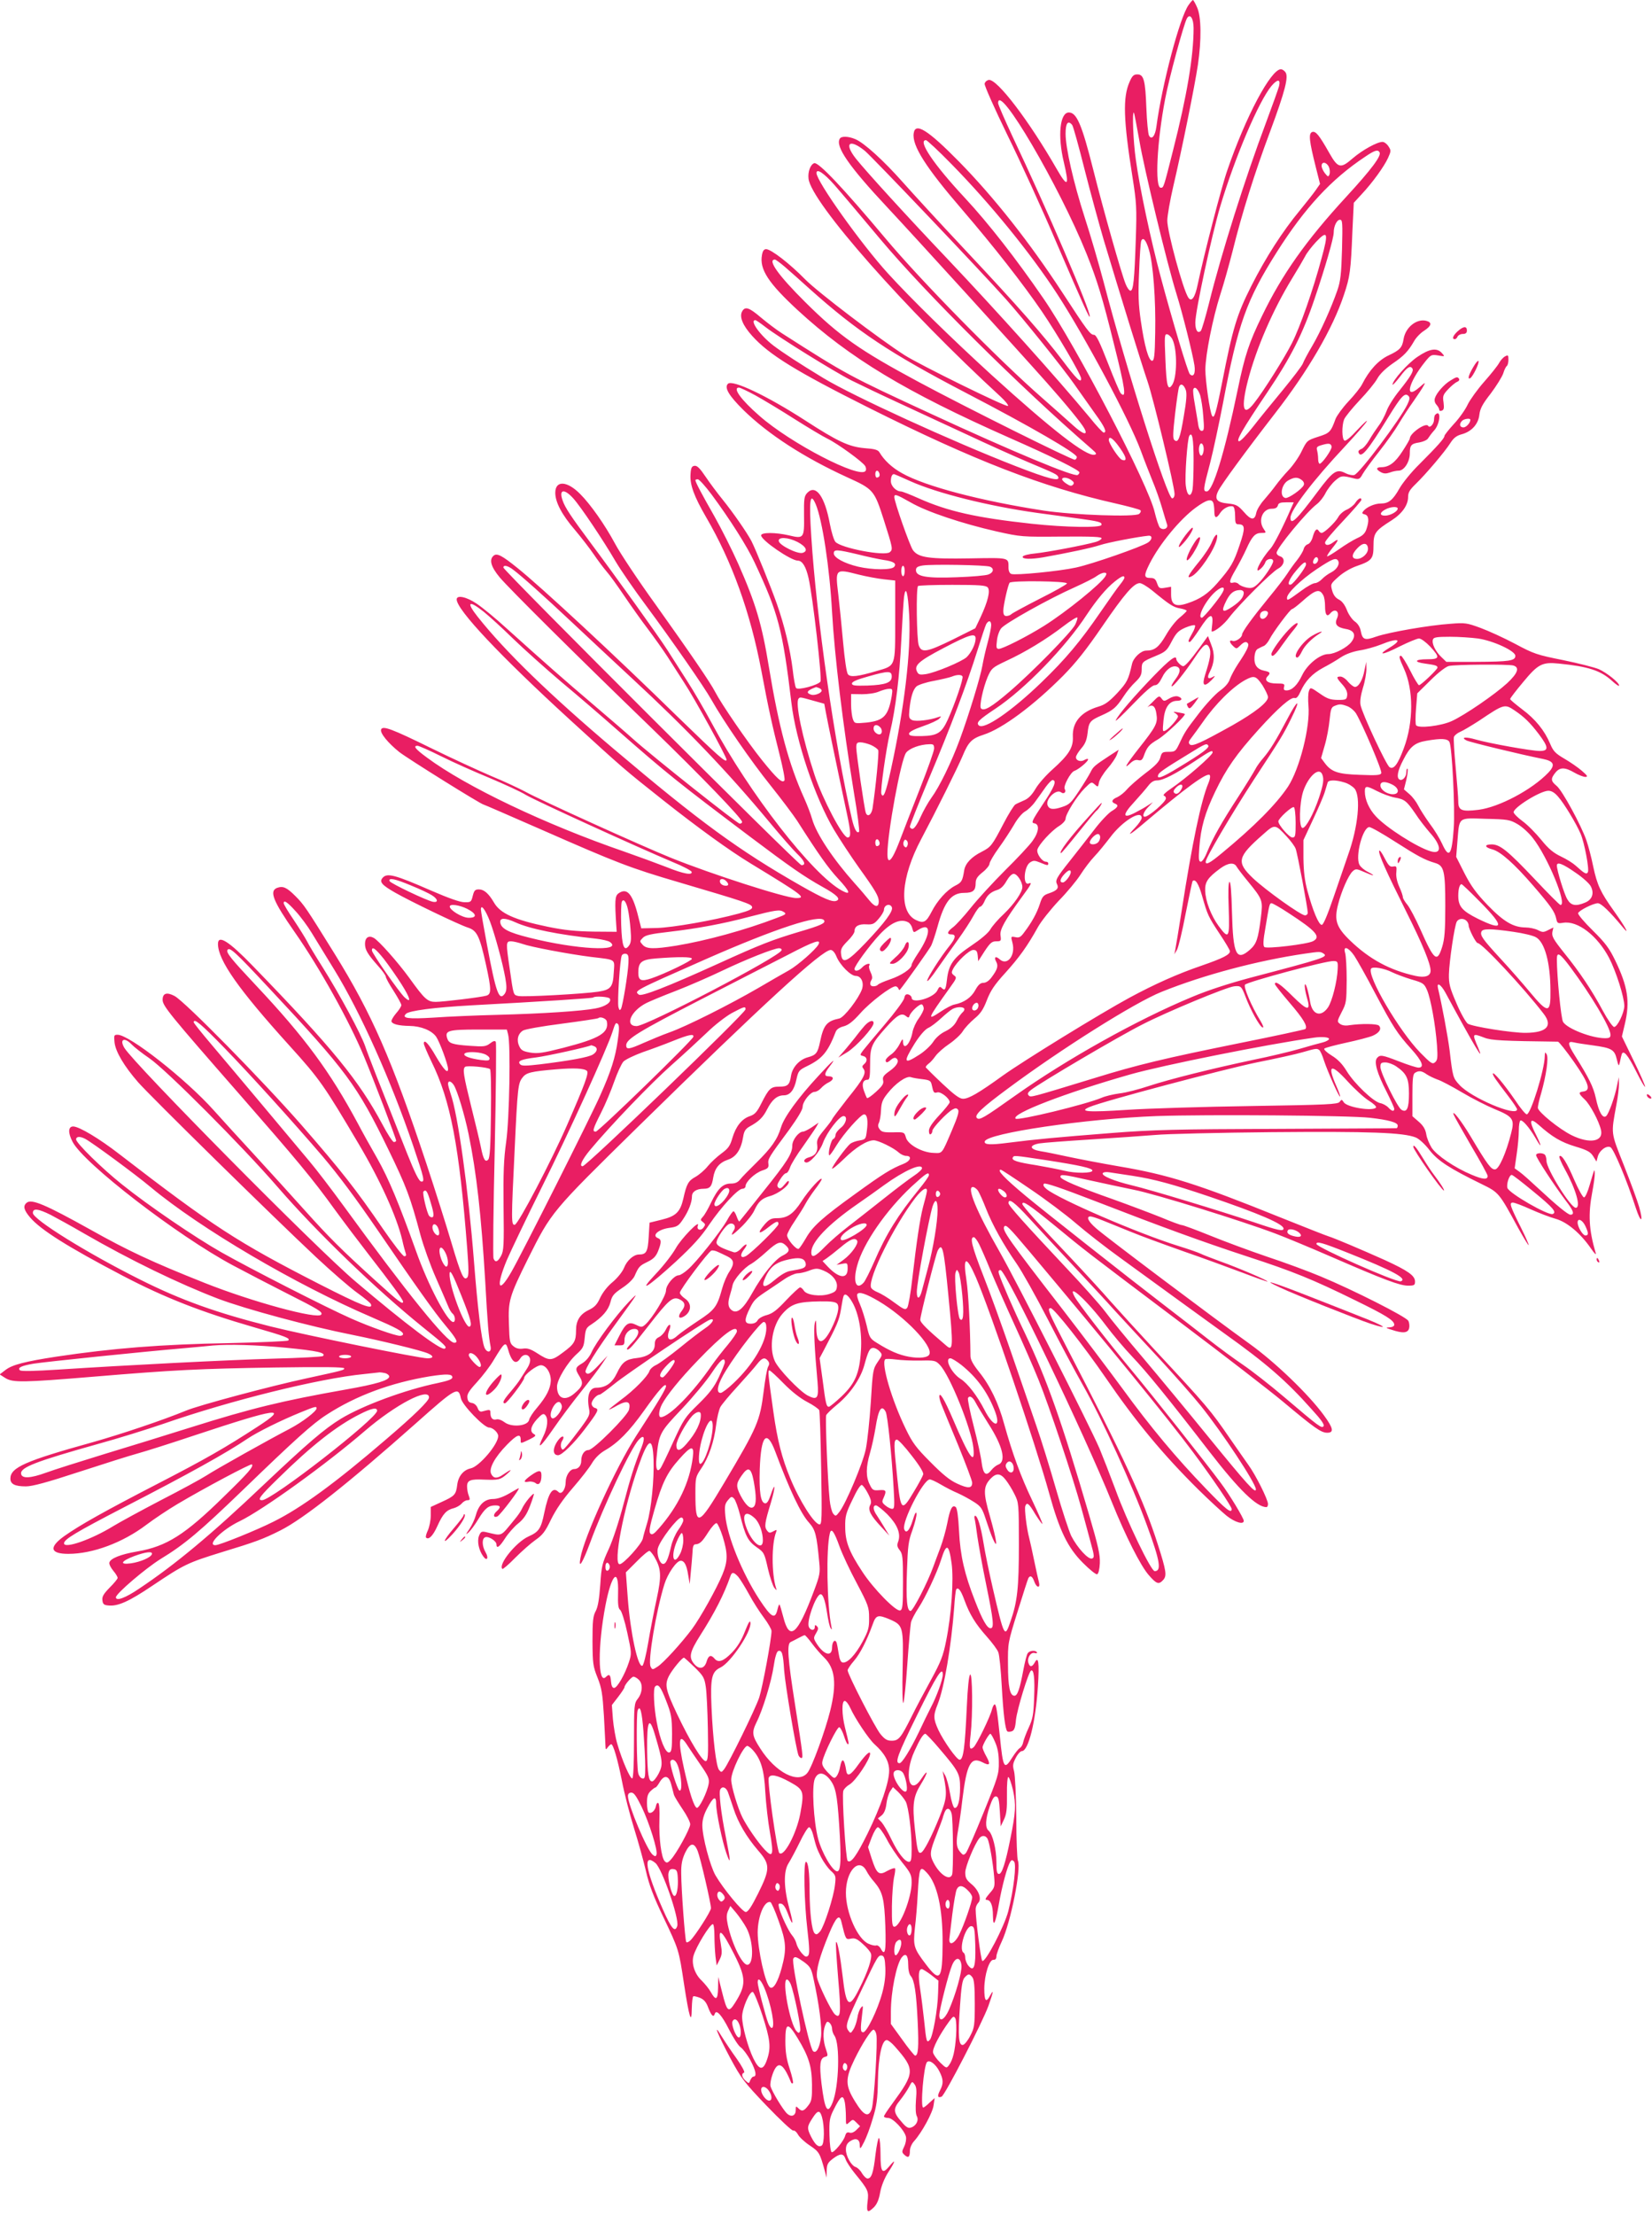 <?xml version="1.0" standalone="no"?>
<!DOCTYPE svg PUBLIC "-//W3C//DTD SVG 20010904//EN"
 "http://www.w3.org/TR/2001/REC-SVG-20010904/DTD/svg10.dtd">
<svg version="1.0" xmlns="http://www.w3.org/2000/svg"
 width="955pt" height="1280pt" viewBox="0 0 955 1280"
 preserveAspectRatio="xMidYMid meet">
<g transform="translate(0,1280) scale(0.1,-0.1)"
fill="#e91e63" stroke="none">
<path d="M6871 12771 c-51 -71 -154 -461 -186 -703 -7 -54 -28 -80 -43 -51 -5
10 -12 81 -15 158 -6 162 -15 195 -52 195 -21 0 -30 -8 -45 -43 -40 -90 -36
-219 17 -552 23 -146 25 -177 19 -355 -8 -236 -14 -300 -31 -300 -7 0 -20 18
-28 39 -25 61 -130 433 -187 660 -66 262 -96 331 -141 331 -52 0 -66 -135 -29
-288 33 -139 22 -149 -41 -39 -161 280 -345 522 -393 515 -11 -2 -22 -11 -24
-22 -2 -10 57 -143 131 -295 75 -152 206 -439 291 -639 147 -341 185 -426 186
-411 2 39 -246 617 -449 1045 -44 95 -81 179 -81 188 0 124 353 -478 511 -870
62 -155 92 -253 159 -524 65 -258 73 -317 39 -283 -6 6 -39 84 -74 174 -49
126 -68 164 -81 164 -21 0 -39 24 -183 245 -189 289 -393 548 -597 756 -180
183 -253 229 -262 164 -11 -71 70 -198 283 -445 182 -212 347 -423 458 -585
91 -134 227 -366 227 -388 0 -29 -28 -1 -107 104 -114 150 -255 311 -563 639
-145 154 -307 331 -362 393 -110 124 -223 227 -274 248 -40 17 -80 18 -89 3
-28 -44 52 -160 276 -399 159 -170 754 -824 920 -1011 112 -126 202 -236 218
-266 22 -42 -8 -34 -66 19 -32 29 -112 100 -178 158 -253 221 -701 677 -907
923 -243 290 -387 442 -411 434 -22 -7 -38 -51 -33 -90 16 -137 561 -755 1111
-1260 27 -25 46 -49 42 -53 -9 -9 -507 236 -597 293 -144 92 -502 364 -575
438 -90 92 -198 175 -226 175 -13 0 -20 -10 -24 -33 -16 -83 37 -163 207 -320
301 -277 625 -472 1223 -737 252 -111 405 -187 405 -200 0 -5 -4 -11 -10 -15
-20 -13 -378 136 -845 352 -478 221 -488 226 -865 467 -30 19 -84 60 -120 90
-70 60 -93 67 -110 36 -17 -31 4 -81 58 -141 98 -109 252 -204 677 -417 608
-304 1000 -456 1426 -552 74 -17 137 -34 142 -39 4 -4 1 -14 -8 -21 -23 -19
-374 -7 -550 19 -364 56 -685 140 -820 216 -58 32 -104 75 -131 121 -8 14 -27
20 -86 24 -90 8 -155 38 -346 162 -217 140 -418 236 -444 210 -22 -22 5 -68
90 -152 143 -140 350 -274 599 -388 152 -69 157 -74 212 -246 52 -164 54 -171
35 -187 -30 -25 -285 24 -315 60 -9 11 -23 58 -32 105 -29 156 -80 228 -129
179 -19 -20 -21 -32 -20 -132 2 -131 -1 -136 -87 -115 -78 18 -161 18 -161 0
0 -28 172 -146 212 -146 26 0 47 -34 62 -100 25 -109 79 -582 69 -599 -13 -20
-130 -52 -141 -37 -5 6 -14 55 -20 110 -14 112 -47 251 -91 376 -33 94 -121
312 -147 363 -27 51 -107 166 -166 239 -30 37 -75 97 -99 133 -33 49 -49 65
-64 63 -16 -2 -21 -12 -23 -47 -5 -62 20 -129 90 -250 150 -257 255 -549 319
-885 41 -220 65 -327 106 -488 19 -76 32 -142 28 -148 -12 -19 -43 9 -130 117
-85 106 -235 325 -270 393 -28 55 -144 224 -342 502 -102 141 -209 302 -238
357 -58 108 -141 226 -201 286 -76 77 -144 80 -144 7 0 -54 38 -127 114 -215
36 -43 85 -106 108 -140 23 -34 56 -78 74 -99 18 -20 64 -84 103 -142 40 -59
101 -145 137 -192 36 -48 86 -118 112 -158 25 -39 69 -107 97 -151 59 -89 245
-428 245 -445 0 -23 -45 17 -282 247 -367 359 -790 751 -926 860 -89 72 -119
88 -138 72 -28 -23 -16 -65 35 -126 55 -65 436 -444 880 -873 285 -276 521
-521 521 -540 0 -6 -6 -10 -14 -10 -14 0 -496 382 -616 489 -41 37 -147 128
-235 203 -159 135 -275 237 -496 436 -62 57 -140 121 -173 143 -59 40 -116 52
-116 25 0 -60 253 -328 654 -695 316 -289 313 -286 540 -466 205 -162 382
-290 507 -366 304 -185 322 -199 261 -199 -60 0 -489 138 -722 232 -166 67
-769 340 -846 384 -34 18 -121 59 -194 89 -72 31 -227 102 -343 159 -232 114
-285 134 -294 110 -7 -20 39 -77 105 -130 50 -39 475 -304 488 -304 3 0 154
-66 337 -146 437 -192 509 -220 792 -303 376 -111 420 -125 423 -143 2 -12
-17 -21 -79 -38 -148 -40 -378 -80 -471 -83 l-91 -2 -23 90 c-31 114 -62 146
-110 111 -19 -15 -21 -42 -11 -191 l2 -30 -135 1 c-102 2 -166 8 -263 28 -193
40 -276 77 -312 141 -30 51 -57 75 -86 75 -23 0 -28 -6 -36 -37 -9 -36 -11
-38 -49 -37 -25 0 -92 24 -189 66 -215 94 -258 105 -284 74 -19 -23 -3 -41 72
-84 89 -51 368 -185 420 -202 54 -17 69 -47 106 -213 32 -146 32 -172 3 -181
-29 -9 -251 -36 -293 -36 -48 0 -64 15 -154 140 -65 89 -176 215 -205 230 -29
16 -50 1 -50 -34 0 -35 14 -59 77 -130 24 -26 43 -54 43 -60 0 -7 20 -44 45
-82 24 -38 45 -75 45 -83 0 -7 -14 -29 -31 -48 -16 -19 -28 -40 -26 -46 5 -16
42 -25 104 -26 67 -1 128 -26 154 -62 20 -29 69 -160 69 -187 0 -30 -26 -2
-70 73 -42 74 -70 103 -70 74 0 -7 20 -54 44 -104 111 -225 161 -490 207
-1083 9 -119 9 -156 0 -165 -20 -20 -35 11 -91 200 -29 98 -94 304 -145 458
-200 601 -314 864 -532 1215 -164 264 -175 281 -226 332 -50 50 -71 59 -105
47 -47 -18 -24 -76 101 -255 145 -207 316 -515 401 -719 56 -135 186 -475 186
-487 0 -4 -6 -8 -13 -8 -7 0 -37 46 -67 103 -135 252 -289 441 -747 913 -139
144 -203 185 -203 129 0 -94 119 -263 415 -590 174 -192 199 -229 399 -567
125 -211 219 -419 251 -553 7 -33 17 -68 20 -77 5 -12 2 -18 -8 -18 -8 0 -63
71 -123 158 -158 231 -242 337 -471 600 -224 256 -676 716 -734 746 -45 24
-69 16 -69 -22 0 -35 40 -84 446 -548 331 -379 419 -484 549 -664 54 -74 144
-193 200 -265 120 -154 195 -256 195 -267 0 -20 -26 0 -156 118 -201 182 -271
252 -412 409 -69 77 -198 219 -286 315 -89 96 -196 214 -240 263 -161 180
-488 437 -556 437 -21 0 -22 -3 -18 -44 6 -54 55 -137 136 -230 68 -78 779
-777 1030 -1012 90 -84 197 -177 238 -206 40 -29 76 -58 78 -65 14 -35 -51
-10 -300 117 -471 241 -612 332 -1154 750 -116 90 -233 160 -267 160 -29 0
-31 -36 -4 -88 64 -125 608 -544 926 -714 77 -41 217 -114 310 -161 188 -95
211 -109 202 -124 -19 -30 -401 74 -677 184 -304 121 -440 185 -656 306 -262
146 -342 180 -370 156 -22 -18 -17 -42 21 -86 61 -71 218 -170 535 -336 243
-127 453 -209 757 -297 190 -55 212 -64 199 -77 -4 -4 -157 -11 -339 -15 -398
-7 -678 -30 -999 -78 -183 -28 -257 -47 -296 -77 l-34 -26 33 -21 c43 -27 102
-26 511 8 466 39 611 46 1046 53 276 4 402 3 402 -5 0 -10 -8 -12 -215 -57
-210 -45 -625 -156 -699 -187 -134 -55 -371 -135 -541 -183 -389 -108 -475
-146 -475 -210 0 -32 26 -45 90 -45 37 0 122 23 308 84 141 46 293 94 337 106
44 12 193 59 330 105 483 160 548 169 364 50 -189 -123 -301 -187 -574 -328
-310 -160 -454 -241 -543 -304 -91 -65 -83 -103 23 -103 141 0 315 65 451 168
45 34 126 88 180 120 155 92 424 235 430 229 12 -11 -19 -47 -163 -187 -223
-219 -330 -287 -499 -316 -99 -17 -157 -41 -162 -65 -2 -9 9 -30 23 -47 14
-16 25 -35 25 -41 0 -6 -21 -31 -46 -56 -35 -36 -45 -52 -42 -73 2 -22 9 -28
32 -30 56 -7 121 22 260 116 182 122 202 131 399 192 191 58 238 75 339 126
133 67 391 271 783 619 230 205 245 213 259 145 7 -39 134 -170 163 -170 22 0
53 -29 53 -49 0 -48 -110 -177 -159 -187 -42 -9 -72 -45 -78 -96 -7 -56 -15
-64 -90 -98 l-63 -29 0 -50 c0 -28 -8 -66 -17 -86 -9 -19 -14 -38 -10 -41 15
-15 40 10 66 68 31 69 52 92 94 102 15 4 35 15 45 26 9 11 24 20 34 20 15 0
16 4 8 26 -6 14 -10 38 -10 54 0 35 19 43 98 39 85 -3 94 -1 132 32 36 31 26
30 -22 -3 -34 -24 -55 -23 -68 3 -17 30 20 98 92 171 57 58 78 65 78 27 0 -23
-3 -23 50 2 36 18 41 23 27 31 -26 14 -20 45 17 86 28 30 37 35 47 25 20 -20
15 -73 -11 -125 -40 -82 -16 -63 58 44 39 57 112 155 163 218 50 63 105 135
121 160 l30 45 -49 -52 c-50 -53 -66 -62 -78 -43 -8 13 63 128 173 278 137
188 139 192 77 128 -72 -75 -192 -236 -216 -292 -12 -26 -32 -50 -54 -63 -41
-24 -42 -32 -14 -77 23 -39 18 -56 -32 -98 -54 -46 -99 -28 -99 41 0 39 60
139 113 187 38 34 42 44 47 94 5 51 8 59 40 79 63 42 97 82 109 128 9 37 19
49 68 82 34 22 63 51 71 68 24 55 29 60 74 82 35 17 49 31 62 62 20 51 20 67
1 75 -40 15 -1 51 64 60 45 6 54 11 79 49 32 47 52 98 52 133 0 27 26 44 68
44 36 0 47 13 55 65 9 54 35 86 85 103 48 16 76 59 88 132 5 33 14 46 36 59
55 30 79 53 103 101 28 55 58 80 96 80 36 0 60 30 73 92 11 50 15 54 64 78 86
42 118 81 163 197 5 14 22 26 47 32 28 8 53 28 96 76 55 62 176 155 203 155 6
0 13 -6 16 -12 2 -7 6 -11 9 -8 25 29 169 232 181 255 8 17 24 65 36 108 40
146 80 197 155 197 50 0 66 13 66 55 0 25 9 39 40 64 22 17 40 40 40 49 0 9
24 51 54 92 30 41 69 102 88 134 19 34 46 66 63 76 17 9 44 35 60 58 17 23 44
61 60 84 17 23 35 41 40 40 25 -3 11 -39 -56 -139 -65 -98 -69 -108 -50 -111
32 -5 27 -51 -11 -103 -17 -24 -88 -100 -158 -169 -69 -69 -158 -166 -198
-216 -40 -50 -86 -100 -102 -112 -35 -26 -39 -42 -10 -42 28 0 25 -21 -11 -66
-51 -63 -129 -185 -129 -202 0 -9 26 22 58 69 32 46 86 122 120 169 34 47 74
109 89 137 16 29 33 53 39 53 6 0 17 13 24 29 15 36 36 56 75 68 20 6 38 24
53 51 15 26 31 42 42 42 20 0 50 -46 50 -76 0 -30 -46 -97 -106 -155 -33 -30
-68 -71 -79 -90 -12 -21 -55 -57 -110 -94 -103 -69 -131 -108 -141 -197 -7
-60 -12 -66 -32 -46 -8 8 -14 5 -23 -15 -20 -44 -149 -81 -149 -43 0 7 -9 16
-19 19 -14 3 -20 -2 -24 -22 -3 -14 -53 -82 -112 -151 -59 -69 -115 -137 -126
-151 -19 -26 -19 -27 1 -32 24 -6 26 -30 5 -47 -12 -10 -12 -16 -4 -26 19 -24
3 -56 -91 -172 -49 -63 -90 -117 -90 -121 0 -3 -21 -31 -46 -61 -38 -46 -44
-60 -40 -87 5 -38 -10 -61 -46 -71 -28 -7 -38 -24 -20 -30 22 -7 80 59 100
115 23 61 94 153 118 153 26 0 15 -45 -16 -68 -16 -13 -30 -31 -30 -41 0 -10
-6 -21 -14 -24 -12 -5 -32 -85 -22 -94 2 -2 21 23 41 57 42 69 141 180 160
180 18 0 24 -36 16 -95 -6 -48 -7 -50 -43 -56 -20 -3 -44 -12 -53 -19 -24 -20
-105 -130 -105 -143 0 -6 30 18 68 55 68 67 134 108 173 108 26 0 116 -44 145
-71 11 -10 30 -19 42 -19 36 0 26 -30 -15 -46 -71 -28 -118 -57 -278 -173
-192 -138 -248 -189 -287 -258 -17 -29 -35 -56 -41 -60 -13 -8 -67 55 -67 78
0 10 20 47 44 82 24 36 52 80 61 98 10 19 35 57 56 85 22 28 39 55 39 59 0 19
-75 -63 -116 -127 -48 -74 -83 -98 -142 -98 -33 0 -45 -6 -71 -35 -48 -56 -36
-63 24 -15 42 33 55 37 55 16 0 -15 -155 -167 -188 -185 -30 -16 -37 4 -13 36
29 36 17 43 -14 9 -16 -18 -32 -26 -43 -23 -70 23 -97 37 -100 54 -3 21 50
101 74 110 25 9 41 -14 26 -37 -24 -39 -11 -33 44 20 31 30 65 73 75 96 23 50
44 69 91 82 46 13 108 59 108 81 0 11 -7 7 -24 -14 -19 -23 -27 -27 -37 -18
-9 9 -7 20 11 47 12 20 27 36 34 36 7 0 17 15 23 33 5 17 39 73 75 122 35 50
70 101 77 113 l13 24 -38 -26 c-21 -14 -45 -26 -52 -26 -25 0 -62 -48 -62 -80
0 -47 -28 -92 -171 -270 -72 -91 -133 -167 -135 -169 -2 -2 -9 10 -15 27 -6
18 -15 32 -19 32 -4 0 -22 -24 -38 -54 -38 -66 -176 -240 -226 -283 -20 -18
-44 -33 -52 -33 -27 0 -74 -56 -74 -88 0 -31 -78 -159 -119 -196 -19 -17 -23
-18 -53 -3 -43 21 -61 10 -97 -61 l-29 -57 29 0 c26 0 29 3 29 31 0 35 26 64
58 64 34 0 27 -37 -13 -77 -20 -20 -34 -38 -31 -40 9 -10 28 11 127 138 114
147 138 167 175 151 35 -16 39 -37 15 -68 -24 -30 -19 -49 9 -34 47 25 52 77
10 105 -16 11 -30 26 -30 34 0 18 165 238 183 244 6 2 23 -1 37 -8 14 -6 38
-18 55 -26 39 -19 42 -42 12 -87 -14 -20 -33 -64 -42 -97 -30 -109 -43 -125
-142 -190 -51 -34 -103 -71 -116 -83 -44 -41 -69 -25 -48 31 15 38 -1 42 -19
5 -8 -18 -26 -38 -40 -45 -19 -9 -25 -20 -25 -44 0 -41 -37 -69 -101 -77 -66
-7 -87 -23 -118 -88 -27 -57 -65 -84 -119 -84 -40 0 -56 -47 -42 -121 7 -33 2
-43 -46 -109 -30 -40 -66 -87 -81 -104 -24 -28 -27 -29 -34 -12 -4 10 -2 27 5
38 19 30 2 36 -20 8 -35 -45 -37 -90 -3 -90 22 0 91 67 154 150 78 103 85 116
60 123 -11 3 -20 14 -20 25 0 19 29 52 46 52 5 0 43 28 84 61 74 61 519 360
553 372 34 12 17 -20 -25 -48 -24 -16 -90 -66 -147 -113 -57 -46 -119 -91
-137 -100 -19 -8 -37 -25 -40 -36 -10 -30 -89 -111 -166 -167 -37 -28 -68 -53
-68 -55 0 -2 22 8 49 24 57 31 79 23 67 -25 -10 -37 -206 -233 -234 -233 -24
0 -42 -27 -42 -62 0 -28 -17 -48 -41 -48 -24 0 -49 -38 -49 -75 0 -42 -24 -75
-41 -58 -34 34 -58 -1 -83 -121 -18 -89 -31 -109 -90 -135 -72 -32 -178 -163
-152 -188 3 -3 36 25 73 63 38 38 91 85 118 104 42 29 57 49 91 120 29 58 68
115 125 181 46 53 96 117 111 143 18 30 44 56 75 74 75 43 140 109 225 228 85
120 128 168 128 143 0 -15 -43 -88 -173 -288 -117 -182 -301 -584 -322 -706
-12 -67 12 -29 55 86 79 216 237 550 282 598 31 34 39 14 17 -42 -45 -114 -62
-169 -105 -331 -25 -96 -62 -208 -85 -258 -38 -82 -42 -99 -49 -206 -6 -82
-13 -127 -26 -152 -16 -29 -19 -57 -19 -175 1 -130 3 -145 29 -210 24 -60 29
-92 37 -220 4 -82 9 -161 9 -175 1 -23 2 -24 14 -7 7 9 16 17 19 17 12 0 37
-86 62 -211 14 -74 46 -197 70 -274 24 -77 55 -189 69 -248 18 -80 44 -148
100 -265 91 -191 90 -189 120 -387 30 -196 44 -240 45 -143 1 37 4 69 9 71 4
2 21 -2 39 -9 23 -10 36 -25 48 -59 18 -45 30 -56 37 -33 9 27 40 -7 82 -90
25 -49 55 -96 68 -104 13 -9 39 -43 57 -77 31 -59 37 -92 16 -92 -5 0 -13 -10
-18 -21 -7 -20 -8 -20 -27 -3 -22 20 -26 41 -9 47 7 2 -12 37 -42 80 -30 41
-69 100 -87 129 -54 89 -24 13 49 -124 64 -119 80 -140 211 -277 78 -81 147
-146 154 -143 7 2 19 -8 27 -23 8 -15 38 -43 68 -63 55 -37 58 -42 88 -151 l9
-35 1 41 c1 35 6 46 35 68 44 33 62 33 74 -2 5 -16 30 -53 54 -83 78 -95 81
-103 73 -164 -7 -62 0 -67 38 -30 17 18 28 44 35 85 7 37 24 80 46 115 43 66
46 83 7 36 -41 -49 -51 -35 -51 69 0 49 -4 91 -9 94 -4 3 -13 -40 -20 -95 -12
-106 -23 -139 -46 -139 -8 0 -22 14 -32 30 -9 17 -26 33 -36 36 -26 8 -57 63
-57 101 0 24 7 37 25 49 32 21 55 12 55 -23 1 -26 3 -25 25 18 13 25 36 85 50
135 23 74 28 111 30 220 3 140 23 234 51 234 8 0 29 -16 47 -37 118 -134 117
-150 -16 -332 -26 -35 -47 -67 -47 -72 0 -5 11 -9 24 -9 28 0 93 -69 103 -108
3 -14 -1 -39 -10 -57 -15 -31 -14 -34 2 -49 22 -20 31 -12 31 25 0 17 11 41
25 56 44 49 107 164 112 207 l6 41 -30 -27 c-16 -16 -32 -28 -36 -28 -18 0 3
244 22 263 15 15 50 -12 71 -53 24 -47 25 -71 4 -111 -17 -33 -14 -45 9 -36
19 7 237 430 271 525 29 82 32 100 10 60 -24 -45 -34 -33 -34 40 1 81 29 168
53 166 11 -1 17 6 17 20 0 11 14 50 31 86 52 110 114 422 93 468 -4 9 -9 121
-9 247 -1 127 -7 247 -13 269 -9 33 -7 44 10 77 11 22 27 39 35 39 38 0 80
168 93 375 9 138 3 178 -19 136 -15 -26 -28 -27 -36 -1 -9 28 13 63 36 57 10
-3 17 -1 13 4 -8 13 -40 11 -52 -4 -6 -6 -17 -50 -26 -97 -21 -112 -34 -150
-52 -150 -26 0 -37 53 -37 180 -1 124 -1 126 56 308 31 100 59 187 62 192 11
18 23 11 34 -20 13 -37 36 -41 27 -4 -4 14 -16 69 -27 122 -11 53 -24 113 -29
132 -15 55 -29 170 -23 186 9 25 21 16 58 -47 21 -33 39 -58 41 -56 2 2 -25
64 -60 138 -65 136 -113 267 -161 439 -33 122 -82 223 -145 301 -35 44 -50 71
-50 93 -1 156 -12 367 -23 436 -22 140 -2 148 54 19 85 -197 347 -970 424
-1249 60 -217 107 -314 196 -403 38 -38 74 -67 81 -65 8 3 14 27 16 64 2 49
-9 98 -62 279 -159 543 -245 785 -371 1050 -68 141 -137 301 -150 343 -5 16
-2 22 9 22 30 0 484 -946 643 -1340 80 -198 167 -370 214 -423 45 -52 58 -56
84 -27 21 24 17 52 -32 205 -80 252 -196 502 -530 1145 -102 197 -112 220 -89
220 19 0 193 -221 316 -400 177 -258 333 -446 537 -648 63 -62 137 -130 164
-152 48 -38 99 -53 99 -29 0 15 -82 151 -133 219 -85 115 -397 509 -518 654
-137 165 -309 387 -328 424 -45 85 76 -27 182 -168 39 -52 107 -133 152 -180
83 -87 210 -243 447 -550 171 -221 273 -320 329 -320 5 0 9 8 9 18 0 26 -71
168 -114 227 -20 28 -67 96 -106 152 -111 162 -134 189 -431 508 -97 105 -214
233 -260 285 -45 52 -149 165 -229 250 -182 191 -280 301 -280 312 0 22 38 -3
185 -123 181 -149 157 -131 745 -574 239 -180 498 -380 575 -444 184 -154 222
-181 257 -181 41 0 36 26 -19 101 -89 122 -284 309 -431 414 -206 148 -830
617 -884 665 -48 41 -61 70 -34 70 8 0 41 -11 73 -24 32 -13 103 -42 158 -64
55 -23 192 -73 305 -113 113 -39 268 -96 345 -125 76 -29 141 -52 142 -50 5 5
-171 80 -272 116 -49 18 -101 38 -115 45 -14 7 -72 27 -130 45 -231 72 -687
269 -760 328 -17 14 -22 24 -15 31 7 7 101 -25 295 -100 395 -153 617 -234
885 -322 258 -84 374 -131 620 -252 176 -86 225 -116 225 -141 0 -8 -11 -14
-27 -15 -25 -1 -24 -3 12 -14 65 -22 94 -19 101 9 3 13 1 33 -5 43 -12 23
-318 178 -506 256 -71 30 -212 82 -312 115 -100 34 -248 89 -329 122 -82 33
-154 60 -162 60 -7 0 -62 20 -121 45 -60 24 -187 72 -282 106 -199 70 -299
113 -299 128 0 16 17 14 168 -20 75 -17 191 -41 257 -55 120 -23 625 -180 818
-253 56 -21 203 -82 327 -136 304 -132 392 -165 440 -165 36 0 40 3 40 24 0
34 -42 63 -175 124 -136 61 -292 127 -325 137 -14 4 -140 54 -280 110 -478
193 -645 246 -935 295 -99 17 -229 42 -290 55 -60 13 -132 28 -160 32 -64 11
-68 34 -7 45 23 4 158 14 300 23 141 9 309 21 372 26 63 6 365 13 670 16 568
5 764 -2 835 -31 19 -8 53 -39 79 -73 48 -62 117 -106 301 -196 100 -49 100
-49 212 -255 31 -56 58 -100 60 -98 2 2 -18 48 -45 102 -63 126 -69 144 -46
144 9 0 55 -17 103 -39 47 -21 112 -46 145 -55 66 -19 143 -84 203 -171 22
-32 32 -41 27 -25 -39 133 -44 223 -19 353 8 43 15 91 14 105 -1 31 -1 30 -29
-65 -11 -40 -26 -73 -33 -73 -7 0 -32 45 -56 100 -44 103 -74 150 -86 138 -4
-4 10 -37 31 -75 64 -115 95 -223 63 -223 -29 0 -169 224 -169 271 0 13 -4 29
-8 34 -10 14 -52 14 -52 -1 0 -15 104 -173 170 -261 47 -60 54 -83 28 -83 -14
0 -82 56 -183 150 -44 41 -93 85 -110 97 l-29 21 12 84 c7 46 12 107 12 135 0
29 4 54 9 57 11 7 52 -40 87 -100 37 -64 39 -54 4 17 -43 83 -37 104 15 58 77
-69 129 -100 212 -125 70 -21 87 -31 103 -56 l19 -31 7 27 c9 37 51 68 74 56
19 -10 95 -192 146 -350 30 -92 46 -86 19 7 -9 32 -48 138 -87 237 -78 197
-75 179 -44 351 9 44 15 98 15 120 l-1 40 -9 -44 c-13 -69 -49 -168 -64 -181
-20 -17 -43 24 -60 105 -14 63 -38 113 -121 245 -42 67 -44 85 -6 76 15 -4 63
-11 107 -17 110 -15 128 -24 141 -79 11 -45 12 -45 19 -15 3 17 8 36 10 42 9
28 36 -4 84 -100 28 -56 51 -95 51 -87 0 8 -30 77 -67 152 l-67 138 17 72 c31
130 17 217 -56 368 -34 70 -57 101 -130 173 -49 48 -87 93 -84 100 6 16 88 57
114 57 19 0 68 -47 141 -135 49 -60 20 -5 -48 90 -78 109 -97 150 -120 258
-10 50 -28 118 -39 150 -31 89 -140 289 -172 315 -34 28 -36 41 -8 76 26 33
55 33 110 1 24 -14 53 -25 64 -25 16 1 12 7 -20 35 -22 19 -68 51 -101 70 -53
31 -65 44 -83 87 -32 76 -85 142 -162 199 -38 29 -69 55 -69 59 0 5 34 49 75
98 86 104 110 117 207 107 170 -17 241 -40 307 -100 23 -21 41 -33 41 -27 0
17 -71 74 -118 95 -25 10 -117 34 -206 52 -150 30 -169 36 -277 94 -64 34
-154 75 -200 92 -79 29 -90 31 -174 24 -122 -8 -357 -49 -429 -74 -67 -24 -80
-19 -90 34 -4 21 -17 42 -35 54 -15 11 -36 41 -45 66 -12 30 -28 51 -46 60
-20 10 -32 27 -39 52 -10 37 -10 38 37 80 28 25 71 50 106 62 87 30 96 42 96
118 0 72 10 86 105 146 60 38 95 88 95 134 0 27 9 42 44 76 59 57 169 187 200
236 19 30 36 43 65 51 58 15 97 59 103 113 4 35 18 62 66 123 33 44 65 96 72
116 6 21 16 40 21 43 5 4 9 20 9 36 0 27 -2 29 -20 19 -11 -6 -26 -23 -34 -38
-8 -15 -46 -63 -85 -107 -39 -44 -82 -104 -96 -132 -13 -29 -49 -80 -80 -113
-30 -33 -55 -64 -55 -70 0 -13 -40 -58 -146 -164 -45 -44 -96 -107 -114 -139
-38 -67 -62 -87 -108 -87 -35 0 -81 -20 -100 -43 -10 -12 -9 -16 8 -20 23 -6
26 -36 9 -86 -8 -24 -23 -38 -53 -51 -22 -10 -70 -39 -105 -64 -36 -25 -67
-44 -69 -41 -3 2 12 25 32 50 37 45 38 57 2 30 -25 -19 -46 -19 -46 0 0 8 47
64 105 125 58 62 105 116 105 121 0 17 -18 9 -35 -17 -9 -14 -32 -32 -51 -40
-18 -8 -40 -27 -48 -43 -16 -29 -80 -91 -96 -91 -5 0 -12 5 -15 10 -12 20 -24
9 -35 -29 -6 -24 -18 -42 -29 -46 -11 -3 -22 -16 -25 -29 -3 -12 -20 -40 -37
-62 -17 -21 -43 -57 -57 -79 -14 -22 -64 -87 -112 -145 -90 -110 -150 -192
-150 -208 0 -17 -37 -42 -54 -36 -22 8 -20 -9 3 -30 18 -17 20 -17 40 3 23 23
37 26 46 11 7 -11 -10 -46 -58 -117 -19 -29 -40 -68 -47 -87 -7 -23 -28 -47
-59 -69 -26 -19 -81 -78 -122 -132 -74 -96 -80 -105 -115 -180 -18 -37 -23
-40 -58 -40 -36 0 -40 -3 -48 -32 -6 -24 -28 -48 -87 -92 -43 -33 -91 -75
-106 -93 -15 -18 -41 -38 -56 -45 -32 -13 -37 -28 -14 -37 24 -9 18 -22 -19
-44 -18 -11 -64 -59 -101 -108 -38 -49 -101 -130 -140 -179 -79 -99 -86 -113
-74 -136 11 -22 -1 -36 -45 -51 -34 -11 -41 -19 -55 -63 -17 -52 -46 -105 -90
-163 -20 -28 -30 -33 -51 -28 -27 5 -27 5 -17 -33 19 -72 -30 -135 -74 -95
-23 21 -35 13 -20 -14 13 -24 7 -45 -26 -89 -15 -21 -33 -33 -48 -33 -17 0
-30 -11 -47 -42 -23 -43 -65 -72 -119 -83 -15 -2 -50 -21 -79 -40 -85 -57 -81
-48 52 138 39 54 40 58 23 70 -15 12 -16 17 -5 38 22 42 93 109 116 109 18 0
23 -6 26 -32 l3 -33 37 58 c32 48 42 57 67 57 28 0 29 2 25 33 -6 34 24 87
127 228 52 70 57 82 35 73 -34 -13 -27 99 9 122 19 12 26 12 58 -1 43 -18 47
-18 47 -5 0 6 -6 10 -14 10 -22 0 -55 47 -49 70 8 29 80 108 125 136 21 13 38
32 38 42 0 27 65 131 110 176 38 38 40 39 58 23 19 -17 20 -17 25 11 3 16 25
52 49 80 24 27 48 63 54 79 l11 30 -51 -33 c-88 -58 -96 -64 -112 -97 -9 -18
-39 -67 -67 -109 -45 -68 -55 -78 -98 -92 -50 -17 -74 -14 -83 10 -14 35 51
97 78 75 16 -13 32 2 21 19 -10 16 34 98 56 105 24 8 79 54 79 66 0 5 -8 4
-19 -2 -22 -14 -51 -6 -51 15 0 9 14 31 30 50 23 26 32 48 37 88 7 66 14 74
82 104 67 30 84 45 126 109 18 28 49 66 69 84 29 28 36 42 36 72 0 43 2 45 83
79 55 23 63 30 91 84 26 49 38 61 79 79 26 11 51 17 55 13 3 -4 -3 -25 -16
-46 -24 -43 -26 -50 -14 -50 5 0 30 34 57 75 56 88 80 98 73 30 -3 -25 -5 -45
-3 -45 20 0 72 42 102 83 56 73 245 262 282 281 37 20 43 61 11 71 -11 3 -20
12 -20 20 0 27 172 236 233 282 16 12 38 40 49 62 11 22 36 55 55 72 37 32 40
32 115 13 24 -5 30 -2 45 26 10 18 53 77 95 130 42 53 93 125 114 161 21 35
59 94 85 130 25 36 52 76 59 90 12 21 9 20 -24 -9 -89 -78 -66 25 32 147 33
41 37 43 75 37 41 -7 41 -7 22 14 -29 32 -72 25 -142 -23 -56 -38 -143 -136
-143 -160 0 -5 19 15 43 46 41 55 60 67 72 47 9 -14 -10 -45 -75 -127 -32 -39
-66 -93 -75 -120 -10 -26 -30 -64 -45 -83 -14 -19 -39 -56 -54 -82 -15 -26
-36 -50 -47 -53 -11 -4 -18 -12 -16 -18 13 -41 51 4 172 201 75 122 96 145
117 124 9 -9 8 -20 -6 -49 -40 -84 -276 -399 -307 -408 -10 -3 -32 1 -50 10
-52 27 -72 14 -163 -108 -120 -161 -156 -196 -156 -149 0 44 131 216 315 412
64 69 121 134 126 145 6 11 -18 -11 -54 -49 -39 -43 -68 -67 -75 -62 -15 9
-16 85 -2 122 6 15 46 64 89 110 44 46 90 102 103 126 15 27 46 57 87 86 67
45 92 72 126 131 11 20 37 47 58 60 43 28 47 48 12 57 -56 14 -120 -38 -131
-105 -8 -50 -21 -64 -87 -95 -59 -28 -112 -86 -152 -165 -9 -19 -45 -64 -79
-100 -34 -36 -67 -82 -75 -101 -28 -77 -34 -83 -101 -104 -64 -21 -65 -22 -95
-83 -16 -34 -51 -84 -76 -110 -25 -26 -58 -66 -74 -88 -16 -22 -46 -59 -67
-83 -21 -23 -41 -56 -45 -73 -9 -48 -30 -47 -72 2 -34 38 -44 44 -91 49 -66 6
-81 25 -58 72 16 35 163 235 328 448 192 247 334 490 399 686 35 104 40 139
49 366 l8 166 45 49 c63 67 130 160 153 210 18 40 18 44 2 68 -9 14 -24 25
-34 25 -31 0 -116 -47 -171 -94 -71 -62 -86 -59 -136 29 -60 106 -79 129 -100
122 -21 -9 -17 -50 21 -201 l25 -99 -25 -36 c-14 -20 -55 -72 -91 -116 -101
-122 -198 -273 -281 -437 -84 -166 -108 -245 -169 -558 -35 -177 -46 -213 -58
-193 -13 21 -39 203 -39 268 1 86 42 294 87 435 19 58 50 169 70 247 54 219
128 454 217 692 88 237 109 320 88 345 -7 9 -18 16 -25 16 -58 0 -204 -274
-310 -584 -33 -93 -135 -487 -171 -659 -16 -78 -36 -105 -55 -76 -31 48 -121
380 -121 444 0 28 16 118 35 200 48 204 124 579 142 701 21 143 20 278 -5 332
-10 23 -21 42 -24 42 -2 0 -14 -13 -25 -29z m29 -134 c0 -163 -39 -393 -119
-707 -55 -218 -54 -215 -71 -215 -35 0 -22 267 26 515 23 122 106 426 125 463
18 32 39 2 39 -56z m494 -335 c-4 -15 -37 -108 -74 -207 -122 -324 -260 -762
-330 -1044 -21 -84 -43 -158 -48 -163 -18 -18 -32 3 -32 48 0 66 94 501 144
671 86 287 223 608 296 696 35 41 54 41 44 -1z m-808 -312 c27 -161 160 -711
214 -885 36 -115 95 -351 105 -417 7 -47 -6 -71 -27 -50 -11 11 -100 306 -168
561 -57 212 -122 516 -144 679 -15 104 -22 281 -11 271 2 -3 16 -74 31 -159z
m-388 88 c6 -7 38 -123 72 -258 34 -134 84 -316 110 -405 93 -310 220 -721
254 -820 35 -104 156 -606 156 -650 0 -15 -6 -25 -14 -25 -28 0 -261 735 -396
1250 -27 102 -76 271 -110 375 -65 202 -110 401 -110 482 0 62 14 80 38 51z
m-698 -226 c225 -229 460 -518 612 -752 160 -246 416 -724 483 -905 20 -55 51
-133 67 -173 17 -40 42 -110 55 -155 13 -45 27 -90 30 -99 7 -23 -24 -35 -42
-17 -7 8 -20 48 -30 89 -34 154 -452 958 -643 1235 -158 230 -319 436 -453
580 -183 196 -276 335 -226 335 6 0 73 -62 147 -138z m-500 76 c42 -35 668
-692 816 -858 94 -105 333 -402 394 -490 37 -52 92 -130 123 -174 54 -74 68
-106 47 -106 -5 0 -42 39 -81 88 -190 229 -536 614 -823 917 -232 244 -469
504 -528 578 -71 90 -38 118 52 45z m2975 -8 c12 -20 -45 -97 -194 -259 -230
-250 -369 -446 -485 -686 -75 -154 -100 -228 -141 -427 -76 -367 -144 -588
-179 -588 -22 0 -21 12 19 162 19 73 52 230 75 348 87 461 136 596 311 873
162 256 315 421 509 550 57 39 75 44 85 27z m-293 -84 c6 -14 7 -33 4 -43 -7
-17 -9 -16 -27 6 -10 13 -19 32 -19 42 0 27 28 23 42 -5z m-2859 -104 c37 -42
156 -183 264 -312 266 -317 803 -850 1224 -1215 28 -24 31 -30 16 -33 -48 -10
-247 145 -597 463 -230 210 -463 438 -597 585 -154 169 -413 532 -413 580 0
28 42 1 103 -68z m2935 -374 c-4 -143 -9 -184 -27 -236 -35 -101 -97 -239
-145 -321 -25 -42 -49 -87 -54 -101 -5 -14 -58 -83 -117 -155 -59 -71 -137
-167 -172 -212 -36 -46 -71 -83 -80 -83 -20 0 16 64 162 281 138 205 206 339
275 544 60 177 110 349 110 381 0 37 18 74 36 74 15 0 16 -17 12 -172z m-118
-50 c-49 -183 -124 -397 -171 -490 -42 -84 -167 -283 -221 -350 -62 -79 -75
-27 -34 133 49 188 144 407 255 589 32 52 66 110 76 129 9 19 38 56 63 83 67
71 73 54 32 -94z m-998 48 c24 -78 40 -288 36 -481 -2 -132 -6 -160 -18 -160
-20 0 -44 85 -65 230 -14 96 -16 153 -10 284 3 90 9 170 12 178 10 26 28 7 45
-51z m-2105 -98 c28 -24 92 -81 144 -128 274 -245 461 -370 904 -601 373 -194
640 -349 640 -370 0 -7 -5 -14 -11 -16 -13 -4 -627 301 -904 450 -339 182
-458 265 -656 462 -154 153 -220 245 -174 245 4 0 30 -19 57 -42z m-112 -348
c75 -58 397 -258 496 -308 46 -23 167 -81 269 -128 102 -47 281 -131 399 -185
117 -55 277 -127 355 -160 162 -68 168 -71 174 -87 8 -26 -58 -9 -246 64 -370
144 -940 405 -1112 509 -140 85 -232 145 -289 188 -78 60 -140 147 -104 147 3
0 30 -18 58 -40z m2353 -72 c29 -61 27 -223 -3 -264 -24 -34 -32 -4 -38 149
-6 137 -5 148 11 145 9 -2 23 -15 30 -30z m77 -292 c7 -20 4 -62 -12 -153 -21
-128 -33 -157 -55 -135 -9 9 -7 44 5 150 9 76 19 146 23 156 9 23 27 15 39
-18z m-2488 -31 c45 -25 147 -86 225 -136 79 -50 166 -102 193 -115 56 -27
204 -134 217 -158 5 -9 6 -21 2 -27 -30 -50 -434 159 -614 318 -107 93 -157
163 -118 163 6 0 49 -20 95 -45z m2571 1 c6 -21 15 -75 18 -122 6 -73 5 -84
-9 -84 -11 0 -18 14 -22 48 -4 26 -13 77 -19 113 -7 36 -10 71 -8 78 7 22 27
5 40 -33z m1562 -142 c0 -18 -24 -44 -40 -44 -22 0 -26 20 -8 38 12 12 48 17
48 6z m-1600 -233 c0 -76 -3 -153 -6 -170 -10 -50 -32 -38 -39 22 -7 51 9 269
20 288 17 27 25 -16 25 -140z m-442 92 c53 -69 64 -104 27 -90 -17 7 -75 94
-75 114 0 23 18 14 48 -24z m500 -37 c-2 -15 -7 -28 -13 -29 -12 -2 -19 38
-10 60 9 25 27 1 23 -31z m740 23 c3 -16 -55 -99 -69 -99 -5 0 -9 12 -9 28 0
15 -3 37 -6 49 -5 18 -1 23 27 31 41 12 53 10 57 -9z m-2615 -153 c6 -15 -1
-26 -15 -26 -4 0 -8 9 -8 20 0 23 15 27 23 6z m180 -47 c156 -70 453 -144 732
-183 61 -8 163 -22 228 -31 133 -18 149 -23 144 -39 -6 -17 -207 -14 -402 7
-322 35 -486 72 -654 147 -49 22 -95 40 -103 40 -27 0 -58 31 -58 59 0 26 7
41 18 41 2 0 45 -18 95 -41z m931 6 c15 -11 17 -18 8 -27 -8 -8 -17 -7 -36 6
-15 9 -26 21 -26 26 0 15 32 11 54 -5z m1331 1 c11 -8 16 -20 12 -29 -9 -23
-88 -78 -106 -75 -36 7 -24 80 17 102 34 19 53 20 77 2z m-3412 -83 c106 -143
207 -302 249 -393 137 -292 162 -386 213 -811 26 -222 137 -550 246 -734 33
-55 98 -154 145 -220 95 -132 114 -165 114 -194 0 -37 -22 -35 -54 5 -17 21
-55 66 -85 99 -124 139 -221 284 -246 371 -8 29 -29 83 -46 121 -89 196 -147
412 -204 758 -41 250 -76 367 -177 596 -36 81 -98 204 -138 275 -72 126 -110
198 -110 209 0 3 6 5 14 5 8 0 43 -39 79 -87z m-800 -22 c43 -47 173 -241 246
-366 29 -49 108 -164 176 -255 154 -208 334 -467 377 -543 69 -123 231 -358
343 -497 64 -80 132 -171 153 -203 125 -196 178 -271 237 -335 70 -75 77 -99
22 -69 -169 91 -535 562 -752 967 -40 74 -104 185 -143 245 -39 61 -91 142
-115 180 -50 78 -298 424 -440 614 -117 157 -151 208 -165 250 -22 63 9 69 61
12z m1952 -25 c93 -54 297 -122 495 -167 143 -32 148 -32 378 -30 180 1 233
-1 230 -11 -2 -6 -18 -16 -34 -20 -66 -19 -279 -59 -346 -66 -43 -4 -73 -12
-76 -19 -4 -15 47 -16 118 -4 146 26 282 55 330 71 45 15 218 48 279 54 24 2
23 -22 -2 -39 -40 -26 -324 -125 -417 -145 -95 -21 -350 -46 -374 -37 -10 4
-16 18 -16 36 0 60 8 58 -223 54 -236 -4 -297 4 -329 47 -18 24 -108 280 -108
307 0 20 10 17 95 -31z m-549 -11 c38 -92 80 -366 94 -621 15 -260 62 -648
126 -1042 21 -122 34 -225 30 -229 -12 -12 -27 14 -41 73 -100 431 -205 1163
-235 1633 -14 211 -7 263 26 186z m2298 9 c3 -9 6 -31 6 -50 0 -40 12 -43 34
-8 18 27 53 44 74 37 7 -3 12 -24 12 -54 0 -41 3 -49 19 -49 39 0 41 -21 7
-120 -34 -101 -49 -128 -128 -219 -55 -63 -100 -93 -172 -117 -70 -24 -96 -10
-96 50 l0 45 -35 -6 c-32 -5 -36 -3 -46 26 -9 25 -16 31 -40 31 -37 0 -37 15
-3 83 58 114 174 255 266 323 63 46 92 54 102 28z m451 -28 c-47 -110 -101
-215 -120 -236 -59 -65 -104 -160 -55 -115 11 10 22 26 25 36 7 21 45 26 45 6
0 -19 -53 -98 -88 -131 -26 -24 -36 -27 -65 -22 -19 4 -40 13 -46 20 -7 8 -21
12 -31 9 -28 -7 -25 10 13 75 18 31 46 84 61 117 34 76 52 95 88 95 28 0 29 1
14 22 -35 49 -8 118 46 118 21 0 31 6 35 18 3 15 14 19 48 19 l44 0 -14 -31z
m615 -5 c0 -17 -43 -41 -73 -41 -34 0 -32 19 4 37 29 15 69 17 69 4z m-3470
-193 c50 -26 63 -53 30 -63 -28 -9 -134 43 -138 68 -5 25 53 23 108 -5z m3298
-35 c4 -28 -31 -63 -63 -63 -34 0 -33 26 2 62 31 33 57 33 61 1z m-2948 -37
c55 -14 122 -28 148 -32 58 -8 77 -21 61 -40 -15 -19 -126 -18 -208 1 -80 19
-141 52 -141 77 0 24 18 23 140 -6z m2660 -30 c0 -16 -18 -31 -27 -22 -8 8 5
36 17 36 5 0 10 -6 10 -14z m115 -6 c12 -19 -6 -50 -38 -67 -18 -9 -42 -26
-54 -39 -12 -13 -31 -24 -41 -24 -11 0 -46 -19 -78 -43 -81 -59 -84 -61 -84
-42 0 27 80 104 172 166 89 59 111 68 123 49z m-185 -22 c0 -17 -71 -110 -87
-116 -26 -8 -12 31 29 79 41 49 58 60 58 37z m-1827 -13 c25 -10 21 -34 -9
-45 -14 -6 -96 -13 -182 -16 -176 -7 -237 4 -237 41 0 16 9 22 40 27 50 8 364
3 388 -7z m-2757 -17 c53 -40 177 -151 339 -303 88 -83 243 -227 345 -322 317
-293 557 -544 797 -833 66 -80 139 -163 162 -185 43 -41 52 -65 24 -65 -17 0
-1723 1703 -1723 1720 0 17 26 11 56 -12z m2264 -8 c0 -16 -4 -30 -10 -30 -5
0 -10 14 -10 30 0 17 5 30 10 30 6 0 10 -13 10 -30z m-265 -21 c44 -11 109
-23 145 -27 l65 -7 0 -231 c0 -271 4 -260 -108 -292 -108 -32 -151 -37 -165
-19 -8 9 -19 85 -28 184 -8 92 -21 218 -28 278 -18 149 -18 149 119 114z
m1426 -8 c-24 -43 -229 -209 -357 -289 -99 -62 -238 -132 -260 -132 -14 0 -16
8 -11 46 2 26 13 58 24 72 21 29 279 173 428 239 55 25 111 53 125 64 14 10
33 19 43 19 14 0 16 -4 8 -19z m109 -10 c0 -5 -11 -22 -24 -38 -13 -15 -65
-89 -116 -163 -115 -167 -198 -267 -340 -404 -172 -166 -333 -277 -362 -248
-16 16 0 32 96 96 169 112 408 358 528 543 58 87 113 153 162 192 40 32 56 38
56 22z m-332 -33 c-2 -6 -73 -46 -157 -88 -84 -43 -158 -83 -164 -89 -6 -6
-19 -11 -29 -11 -13 0 -18 8 -18 31 0 29 26 145 36 161 9 14 336 10 332 -4z
m492 -40 c102 -84 124 -98 162 -104 21 -4 38 -10 38 -14 0 -3 -18 -21 -40 -39
-22 -17 -58 -63 -80 -102 -41 -70 -66 -89 -114 -89 -30 0 -74 -41 -82 -77 -21
-92 -28 -106 -85 -168 -48 -51 -72 -68 -110 -79 -100 -30 -151 -90 -147 -174
3 -63 -24 -105 -119 -190 -37 -33 -81 -83 -97 -111 -20 -34 -41 -56 -65 -66
-20 -9 -43 -19 -51 -24 -8 -4 -40 -55 -70 -113 -65 -125 -72 -133 -124 -160
-60 -30 -95 -67 -102 -107 -10 -63 -15 -71 -53 -90 -48 -25 -103 -86 -136
-151 -31 -60 -46 -68 -90 -47 -101 48 -88 245 30 467 86 162 212 415 240 482
33 80 53 100 121 122 109 35 289 169 459 340 74 75 134 150 229 289 129 188
181 247 215 247 11 0 42 -19 71 -42z m-950 17 c16 -19 1 -81 -42 -173 l-30
-63 -130 -65 c-151 -74 -181 -79 -197 -33 -12 34 -16 331 -4 342 3 4 93 7 198
7 159 0 195 -3 205 -15z m1358 -28 c-17 -33 -110 -147 -120 -147 -31 0 25 106
81 153 37 31 57 27 39 -6z m-1812 -134 c11 -208 -28 -535 -106 -892 -29 -134
-44 -169 -55 -139 -7 17 27 257 50 356 33 138 55 324 65 527 6 116 13 230 16
255 10 73 23 25 30 -107z m1934 130 c-1 -24 -20 -48 -64 -78 -60 -41 -70 -32
-36 35 22 43 43 59 78 60 14 0 22 -6 22 -17z m460 -14 c6 -10 10 -38 10 -63 0
-49 11 -64 30 -41 28 33 57 11 39 -29 -16 -34 0 -52 51 -61 49 -8 61 -36 33
-74 -23 -32 -97 -71 -134 -71 -48 0 -121 -59 -151 -121 -28 -59 -59 -89 -91
-89 -14 0 -18 5 -14 20 5 18 0 20 -44 20 -52 0 -74 19 -50 43 17 17 13 24 -18
30 -44 9 -62 33 -59 80 2 26 9 43 21 48 9 5 25 13 35 17 9 5 23 22 31 38 20
40 120 174 130 174 5 0 31 20 57 43 78 70 103 77 124 36z m-4853 -95 c32 -26
108 -95 168 -154 61 -59 187 -172 280 -251 94 -78 240 -204 325 -279 288 -253
350 -302 768 -617 230 -173 309 -228 416 -288 85 -47 108 -71 81 -81 -23 -9
-73 12 -205 87 -361 206 -585 370 -1080 789 -371 314 -629 564 -789 766 -68
86 -52 98 36 28z m4533 -8 c0 -7 -7 -19 -15 -26 -20 -16 -38 -1 -29 23 7 20
44 23 44 3z m-1115 -67 c-23 -44 -248 -274 -379 -386 -105 -90 -148 -115 -165
-97 -11 12 12 119 39 183 22 49 26 53 106 91 111 51 232 125 330 200 43 33 80
56 82 51 2 -5 -4 -24 -13 -42z m-485 -2 c0 -13 -9 -59 -21 -103 -12 -43 -25
-102 -30 -131 -11 -65 -78 -284 -131 -428 -48 -130 -117 -272 -164 -336 -18
-25 -47 -76 -63 -112 -18 -41 -36 -67 -46 -67 -8 0 -15 6 -15 13 0 8 49 131
109 275 127 301 221 550 281 742 23 74 46 143 51 153 14 24 29 21 29 -6z m-90
-77 c0 -31 -25 -82 -52 -108 -29 -26 -179 -89 -236 -98 -33 -5 -42 -3 -50 13
-20 37 8 62 153 138 149 78 185 89 185 55z m2904 0 c89 -13 216 -72 216 -100
0 -29 -34 -34 -227 -35 l-172 0 -30 29 c-34 33 -56 79 -47 101 4 12 24 15 98
15 51 0 124 -5 162 -10z m-277 -46 c59 -64 57 -74 -17 -74 -72 0 -80 -16 -12
-25 59 -8 72 -12 72 -23 0 -11 -96 -102 -107 -102 -4 0 -28 38 -51 85 -24 47
-48 85 -53 85 -14 0 -11 -13 17 -74 56 -122 56 -310 -1 -461 -34 -92 -58 -124
-82 -109 -19 12 -158 308 -168 360 -4 20 1 56 14 99 12 37 20 86 20 109 l-1
41 -10 -48 c-10 -56 -34 -97 -55 -97 -8 0 -26 14 -40 30 -13 17 -33 30 -44 30
-26 0 -24 -7 12 -47 21 -24 29 -43 27 -61 -3 -25 -6 -27 -55 -27 -44 1 -61 7
-105 38 -52 36 -53 36 -61 14 -5 -12 -6 -50 -3 -85 11 -122 -51 -365 -118
-468 -68 -102 -196 -231 -383 -385 -70 -58 -93 -70 -93 -49 0 22 149 275 279
475 161 245 168 257 215 352 59 118 40 117 -22 -2 -67 -127 -100 -180 -140
-227 -16 -18 -37 -47 -46 -65 -9 -17 -53 -89 -99 -160 -95 -146 -144 -233
-178 -315 -13 -34 -29 -58 -37 -58 -12 0 -14 14 -9 81 9 119 33 201 92 324 64
133 121 215 252 360 113 125 187 189 208 181 10 -3 20 8 33 37 28 62 68 104
131 138 31 16 77 43 102 60 29 19 68 33 108 40 35 5 91 21 124 34 100 41 130
30 50 -18 -77 -47 -39 -43 58 7 51 25 101 46 112 46 12 0 40 -21 64 -46z m481
-110 c38 -11 27 -44 -35 -102 -72 -66 -244 -184 -320 -219 -63 -29 -195 -44
-207 -24 -4 6 -4 50 0 98 l7 86 76 75 c45 45 88 78 106 83 37 9 341 11 373 3z
m-3593 -64 c0 -35 -35 -48 -140 -52 -75 -2 -90 0 -90 12 0 10 29 23 95 41 116
33 135 33 135 -1z m409 1 c7 -11 -43 -157 -84 -248 -36 -79 -60 -95 -152 -97
-59 -1 -73 2 -73 14 0 10 28 25 80 43 44 15 87 35 95 44 13 14 13 15 -5 9 -50
-18 -129 -27 -151 -18 -19 9 -21 16 -17 59 7 73 21 118 41 136 10 9 55 24 100
32 46 9 93 20 105 25 29 12 55 12 61 1z m1734 -51 c17 -28 32 -58 32 -69 0
-30 -76 -89 -206 -163 -183 -102 -232 -124 -246 -110 -9 9 -7 18 10 39 12 16
41 55 64 88 74 107 174 206 248 246 51 27 61 23 98 -31z m-2564 -16 c9 -3 16
-10 16 -15 0 -14 -40 -30 -60 -24 -34 11 -25 25 27 44 1 1 8 -2 17 -5z m421
-46 c-20 -116 -46 -143 -147 -154 -67 -6 -68 -6 -78 21 -5 14 -10 53 -10 85
l0 59 63 -1 c36 0 77 6 97 15 19 8 46 16 58 16 22 1 23 -1 17 -41z m-455 -27
l65 -18 9 -49 c8 -45 62 -306 122 -587 24 -112 24 -137 4 -137 -28 0 -145 222
-191 361 -71 216 -114 421 -92 442 8 9 8 9 83 -12z m3088 -32 c17 -6 40 -25
51 -42 38 -64 152 -330 146 -345 -4 -12 -26 -14 -123 -10 -129 4 -166 17 -205
70 l-20 27 21 73 c12 40 24 106 28 146 6 62 10 75 28 82 29 12 38 12 74 -1z
m968 -25 c55 -37 89 -70 140 -137 57 -76 58 -97 5 -97 -47 0 -293 44 -369 66
-58 17 -90 14 -55 -5 19 -10 316 -82 442 -107 65 -13 74 -35 31 -80 -94 -98
-284 -199 -403 -214 -98 -12 -117 -4 -117 49 0 21 -7 109 -15 196 -8 87 -13
166 -10 176 3 9 20 23 37 30 17 7 65 36 107 63 146 98 149 99 207 60z m-3666
-99 c7 -8 10 -22 6 -30 -8 -22 -46 -1 -46 25 0 24 22 26 40 5z m3289 -83 c15
-27 33 -386 25 -497 -11 -158 -27 -180 -67 -92 -13 29 -45 82 -72 117 -26 36
-56 83 -67 105 -11 22 -34 52 -51 66 l-31 27 14 56 c7 31 10 59 7 63 -4 3 -7
-5 -7 -19 0 -28 -23 -53 -40 -43 -18 11 -11 51 23 115 38 75 66 98 133 109 85
15 122 13 133 -7z m-3345 -17 c20 -9 40 -23 43 -31 5 -13 -14 -210 -33 -336
-6 -37 -29 -53 -39 -25 -8 21 -55 344 -55 376 0 26 4 31 24 31 13 0 40 -7 60
-15z m366 -21 c0 -14 -38 -121 -84 -237 -46 -117 -100 -256 -120 -309 -40
-103 -66 -129 -66 -63 0 121 78 545 108 585 19 25 80 48 135 49 23 1 27 -3 27
-25z m1585 17 c7 -13 -37 -45 -169 -125 -101 -62 -132 -72 -120 -43 5 13 36
35 174 119 99 61 105 64 115 49z m-4434 -62 c68 -34 194 -90 279 -125 85 -36
180 -79 210 -98 53 -32 638 -299 849 -388 57 -23 106 -49 109 -56 7 -22 -46
-13 -145 27 -54 21 -163 61 -243 89 -456 157 -916 376 -1142 544 -67 49 -82
68 -54 68 7 0 69 -27 137 -61z m4459 23 c0 -17 -154 -151 -244 -212 -28 -19
-45 -35 -38 -38 7 -2 12 -9 12 -16 0 -20 -99 -106 -122 -106 -17 0 -7 29 20
56 l27 28 -30 -19 c-16 -11 -50 -30 -74 -42 -72 -37 -74 -13 -5 61 32 35 69
78 82 95 17 22 32 31 52 31 33 0 104 36 220 113 85 57 100 64 100 49z m634
-128 c11 -28 6 -57 -19 -134 -32 -95 -76 -175 -95 -175 -22 0 -19 144 4 213
30 87 92 142 110 96z m-658 -49 c-43 -101 -95 -352 -155 -739 -17 -109 -34
-210 -37 -225 l-5 -26 15 26 c8 14 31 108 50 209 20 100 38 185 40 188 16 15
35 -15 55 -85 32 -113 36 -120 101 -219 33 -49 60 -95 60 -101 0 -20 -38 -40
-165 -84 -140 -48 -271 -107 -414 -184 -175 -95 -610 -363 -731 -449 -144
-104 -200 -136 -233 -136 -20 0 -51 23 -119 87 -51 48 -94 91 -96 94 -2 4 5
13 15 21 11 7 29 28 41 45 13 18 48 49 78 69 31 21 66 53 79 73 12 20 43 53
68 74 35 29 51 52 72 107 21 54 43 88 106 157 82 91 128 155 189 265 19 34 74
103 121 153 48 49 104 117 125 150 21 33 57 81 81 106 24 25 64 75 91 110 69
93 182 163 182 112 0 -9 -17 -34 -37 -55 -56 -58 -33 -46 54 28 235 199 360
291 376 275 5 -5 2 -25 -7 -46z m786 3 c22 -6 48 -23 59 -36 37 -47 20 -222
-38 -383 -14 -41 -51 -148 -82 -239 -38 -111 -61 -165 -70 -165 -18 0 -52 83
-83 197 -16 60 -22 112 -23 188 l0 105 56 120 c31 66 62 138 68 160 7 22 14
46 16 53 5 15 46 16 97 0z m278 -13 c40 -21 41 -55 2 -55 -35 0 -72 26 -72 51
0 24 29 25 70 4z m-1220 -25 c-14 -26 -30 -34 -42 -22 -7 7 -3 17 11 31 26 26
46 19 31 -9z m1232 -49 c58 -10 69 -19 120 -93 21 -33 59 -81 83 -109 69 -76
71 -128 6 -109 -77 22 -258 137 -318 203 -39 42 -63 96 -63 143 0 34 9 34 69
3 31 -16 77 -33 103 -38z m946 4 c33 -37 104 -154 129 -213 22 -50 52 -208 42
-223 -8 -14 -19 -8 -71 39 -14 13 -52 37 -84 52 -44 21 -72 44 -114 96 -31 38
-79 87 -108 108 -29 21 -52 45 -52 52 0 28 155 124 201 124 18 0 37 -11 57
-35z m-1518 -151 c0 -76 -2 -84 -19 -84 -18 0 -81 72 -81 93 0 17 79 89 90 82
5 -3 10 -43 10 -91z m1283 -7 c26 -15 66 -51 88 -80 85 -107 201 -387 160
-387 -5 0 -71 66 -147 147 -159 168 -203 203 -251 203 -44 0 -42 -17 5 -29 47
-13 125 -82 234 -208 104 -120 126 -153 134 -191 6 -28 9 -30 40 -25 84 14
198 -74 266 -203 40 -77 88 -228 88 -278 -1 -40 -40 -121 -59 -121 -8 0 -38
43 -66 95 -62 116 -132 221 -226 337 -59 74 -69 92 -65 116 l6 27 -30 -15
c-27 -14 -33 -14 -60 0 -16 8 -48 15 -72 15 -70 1 -125 33 -218 129 -66 69
-96 110 -134 184 l-48 95 7 88 c12 145 1 137 163 132 129 -3 140 -5 185 -31z
m-1335 -71 c24 -26 47 -57 52 -71 10 -25 70 -344 70 -370 0 -8 -7 -15 -16 -15
-24 0 -228 146 -301 215 -97 93 -91 122 60 254 66 59 69 59 135 -13z m628 -31
c130 -83 169 -104 229 -122 53 -15 60 -46 60 -248 0 -143 -4 -192 -18 -237
-29 -94 -46 -80 -127 103 -27 60 -60 123 -74 140 -14 17 -26 36 -26 43 0 8 -9
35 -21 61 -13 29 -20 61 -17 84 3 34 1 37 -19 33 -18 -3 -26 5 -49 49 -15 30
-29 49 -31 42 -6 -16 40 -119 157 -353 95 -190 140 -300 140 -340 0 -31 -32
-42 -87 -30 -149 33 -266 96 -380 206 -78 76 -91 116 -68 206 19 77 61 172 85
193 17 15 22 15 65 -4 59 -26 72 -26 23 0 -21 10 -43 29 -49 41 -26 48 19 218
57 218 10 0 77 -38 150 -85z m-1706 27 c0 -10 -5 -23 -12 -30 -15 -15 -48 -16
-48 0 0 16 31 48 47 48 7 0 13 -8 13 -18z m-1277 -26 c6 -15 -1 -26 -15 -26
-4 0 -8 9 -8 20 0 23 15 27 23 6z m163 -22 c-5 -13 -10 -14 -18 -6 -6 6 -8 18
-4 28 5 13 10 14 18 6 6 -6 8 -18 4 -28z m1903 -123 c6 -10 36 -50 67 -87 84
-103 85 -108 73 -206 -16 -126 -25 -153 -65 -188 -77 -67 -96 -26 -102 217 -3
121 -8 181 -15 176 -6 -4 -8 -58 -4 -154 6 -171 1 -181 -58 -101 -44 60 -76
144 -78 204 -2 51 15 76 87 129 45 33 81 37 95 10z m1957 -33 c42 -28 82 -64
90 -80 21 -40 9 -77 -32 -94 -54 -23 -82 -18 -103 18 -18 28 -61 168 -61 196
0 23 33 11 106 -40z m-2916 2 c0 -19 -32 -60 -46 -60 -20 0 -17 20 8 47 23 25
38 30 38 13z m-3815 -77 c50 -20 105 -46 122 -57 35 -22 38 -43 7 -38 -35 6
-247 107 -252 120 -7 21 30 14 123 -25z m1823 25 c19 -19 14 -30 -10 -26 -13
2 -24 11 -26 21 -4 20 18 23 36 5z m4360 -122 c141 -143 137 -170 -16 -95 -90
45 -112 71 -112 133 0 38 8 66 19 66 4 0 53 -47 109 -104z m-4928 -42 c5 -22
12 -73 15 -114 5 -59 3 -79 -9 -95 -28 -38 -41 -4 -45 120 -2 63 0 122 3 132
9 23 26 4 36 -43z m-1922 -9 c28 -30 71 -88 95 -128 24 -39 83 -135 130 -212
151 -246 327 -639 455 -1015 64 -189 70 -213 46 -208 -12 2 -36 50 -81 163
-170 428 -224 565 -242 619 -25 72 -148 300 -246 456 -40 63 -81 131 -90 150
-10 19 -44 74 -76 122 -33 48 -59 92 -59 98 0 21 20 8 68 -45z m5740 -11 c160
-104 190 -138 143 -163 -33 -18 -270 -46 -282 -34 -8 8 -7 38 6 110 23 139 24
143 36 143 6 0 50 -25 97 -56z m-4748 24 c57 -29 60 -53 8 -52 -37 1 -108 44
-108 65 0 17 55 9 100 -13z m2456 8 c8 -22 -42 -89 -152 -205 -107 -112 -136
-125 -142 -63 -3 27 4 39 37 73 23 22 41 48 41 58 0 28 24 42 69 39 36 -2 45
2 71 33 16 18 29 41 30 50 0 30 36 41 46 15z m-2312 -114 c34 -102 74 -259 81
-319 5 -34 2 -54 -8 -67 -32 -43 -50 7 -102 285 -19 101 -35 193 -35 204 1 38
37 -20 64 -103z m1686 88 c18 -11 15 -15 -40 -35 -182 -70 -410 -132 -580
-160 -131 -21 -173 -20 -195 5 -18 20 -18 21 1 40 15 16 48 23 154 35 162 19
308 46 455 85 159 41 182 45 205 30z m-1551 -60 c82 -38 250 -72 468 -95 34
-4 69 -12 79 -19 78 -58 -198 -43 -466 25 -121 30 -163 52 -168 88 -4 28 27
28 87 1z m1785 11 c10 -16 -18 -29 -144 -66 -154 -46 -222 -72 -470 -185 -295
-134 -442 -191 -457 -178 -27 22 -36 18 392 207 396 174 656 260 679 222z
m3714 -3 c7 -7 12 -18 12 -26 0 -20 42 -102 52 -102 25 0 265 -257 381 -408
55 -71 19 -110 -103 -111 -76 -1 -309 36 -335 53 -11 8 -41 60 -65 117 -39 90
-45 113 -44 169 2 75 32 277 45 303 11 20 40 22 57 5z m-3228 -8 c10 -5 21
-21 24 -36 7 -25 8 -25 31 -10 79 52 80 -18 1 -135 -20 -30 -36 -59 -36 -65 0
-22 -59 -62 -125 -84 -35 -12 -67 -26 -70 -31 -4 -5 -15 -9 -26 -9 -20 0 -24
16 -10 39 5 8 3 24 -6 42 -8 16 -12 33 -8 39 11 18 -22 10 -40 -10 -20 -22
-45 -27 -45 -9 0 17 84 132 146 199 65 69 120 93 164 70z m3498 -55 c57 -8
116 -22 132 -32 50 -29 82 -146 83 -305 2 -137 -13 -139 -120 -10 -40 48 -115
134 -168 191 -103 112 -120 135 -111 157 7 18 52 18 184 -1z m-5728 -70 c50
-18 269 -59 395 -75 150 -18 138 -10 133 -90 -4 -84 -17 -100 -89 -111 -84
-13 -434 -32 -463 -25 -29 7 -27 1 -50 161 -22 148 -21 155 8 155 13 0 42 -7
66 -15z m1711 -4 c-16 -29 -118 -119 -169 -148 -26 -14 -105 -60 -177 -102
-171 -99 -418 -223 -514 -257 -42 -15 -109 -43 -150 -61 -85 -38 -101 -40
-101 -14 0 36 73 80 430 264 195 100 422 217 505 259 155 81 194 93 176 59z
m-3178 -249 c452 -483 510 -561 693 -937 103 -212 126 -273 184 -490 18 -66
58 -178 90 -250 31 -71 63 -144 70 -162 7 -18 18 -38 26 -44 16 -13 19 -49 4
-49 -33 0 -145 212 -215 410 -99 276 -158 418 -224 535 -38 66 -88 156 -111
200 -162 302 -307 499 -590 800 -143 152 -174 190 -165 205 12 19 43 -9 238
-218z m666 166 c27 -35 73 -100 102 -146 51 -81 59 -113 19 -77 -30 27 -190
256 -190 272 0 26 20 12 69 -49z m2299 50 c-12 -37 -780 -438 -838 -438 -71 0
-34 88 58 134 18 9 94 41 170 70 75 29 196 82 267 116 136 65 297 129 328 130
11 0 17 -5 15 -12z m3310 -30 c16 -24 71 -121 121 -217 106 -199 127 -232 210
-324 63 -70 77 -107 41 -107 -11 0 -61 16 -110 35 -101 39 -112 41 -130 20
-18 -22 1 -89 56 -195 24 -48 44 -92 44 -98 0 -18 -15 -14 -34 7 -10 11 -31
23 -48 26 -40 9 -150 114 -193 185 -25 41 -51 68 -87 90 -29 18 -47 35 -42 40
5 5 62 20 126 34 65 14 134 32 153 40 39 17 54 41 36 59 -11 11 -103 12 -171
2 -22 -4 -42 -1 -54 8 -17 13 -17 15 10 68 27 51 28 61 29 184 0 72 -4 142 -9
158 -13 43 18 34 52 -15z m-2993 -5 c21 -51 83 -113 112 -113 31 0 49 -38 36
-77 -20 -55 -103 -163 -131 -169 -72 -15 -91 -37 -111 -133 -14 -67 -23 -78
-70 -91 -49 -13 -90 -57 -98 -106 -8 -54 -19 -64 -68 -64 -49 0 -60 -10 -104
-97 -25 -50 -37 -63 -65 -73 -47 -15 -82 -59 -102 -126 -13 -46 -24 -61 -62
-89 -26 -19 -62 -52 -80 -74 -17 -22 -50 -50 -71 -62 -42 -23 -52 -41 -71
-127 -18 -77 -43 -101 -126 -121 l-69 -17 -5 -83 c-5 -86 -14 -101 -56 -101
-31 0 -70 -34 -87 -78 -9 -22 -37 -57 -64 -80 -30 -24 -58 -60 -73 -91 -18
-40 -32 -55 -67 -72 -50 -24 -73 -61 -73 -116 0 -64 -10 -81 -74 -128 -69 -52
-79 -52 -153 -4 -36 23 -56 29 -80 25 -22 -3 -40 1 -55 14 -21 16 -23 28 -26
128 -5 135 2 159 110 377 136 272 134 270 635 762 725 711 1065 1023 1115
1023 11 0 24 -15 33 -37z m2815 17 c31 -20 6 -28 -420 -140 -124 -33 -248 -73
-340 -112 -316 -131 -725 -360 -1020 -569 -183 -130 -208 -145 -223 -130 -16
16 28 58 178 169 308 229 735 498 890 560 246 99 557 181 830 221 83 12 88 12
105 1z m-4017 -55 c-3 -64 -33 -246 -43 -265 -7 -11 -10 -9 -15 10 -7 30 9
283 20 299 4 7 14 11 23 9 14 -3 17 -14 15 -53z m5444 -23 c122 -164 233 -350
233 -392 0 -16 -6 -20 -32 -20 -77 0 -218 55 -242 94 -12 18 -36 266 -36 363
0 45 17 35 77 -45z m-5077 47 c0 -11 -157 -87 -234 -113 -60 -20 -76 -13 -76
33 0 61 18 75 102 82 129 10 208 10 208 -2z m3733 -59 c-3 -72 -32 -186 -56
-222 -40 -58 -90 -44 -103 30 -11 66 -27 118 -31 100 -2 -9 3 -40 11 -69 26
-85 7 -84 -82 4 -69 69 -102 91 -102 70 0 -5 38 -53 85 -108 80 -93 106 -137
91 -152 -3 -3 -178 -41 -388 -83 -424 -86 -581 -123 -833 -201 -370 -113 -366
-112 -378 -100 -9 9 -6 17 13 32 57 44 506 309 645 379 142 73 487 216 530
220 38 4 42 0 64 -57 29 -78 83 -176 100 -181 8 -3 3 12 -13 39 -51 83 -98
193 -89 208 10 16 472 140 513 137 23 -1 25 -4 23 -46z m315 -19 c21 -10 70
-29 110 -41 70 -20 75 -24 92 -63 21 -50 48 -198 57 -317 5 -73 3 -87 -11 -99
-15 -13 -24 -7 -86 56 -122 125 -309 444 -284 485 9 14 77 2 122 -21z m308
-118 c164 -304 231 -416 189 -318 -36 84 -35 85 36 58 41 -16 107 -19 425 -23
6 0 48 -53 93 -117 87 -125 99 -165 54 -171 -30 -4 -29 -11 9 -47 30 -29 81
-123 93 -175 16 -68 -65 -82 -169 -31 -73 36 -196 136 -196 159 0 10 8 47 19
83 30 106 44 205 32 226 -9 15 -10 14 -11 -12 -1 -77 -81 -335 -104 -335 -7 0
-38 37 -68 83 -62 90 -127 168 -128 152 0 -11 12 -29 93 -135 26 -34 47 -66
47 -71 0 -46 -267 67 -334 142 -36 39 -38 44 -56 199 -10 79 -45 267 -67 358
-9 39 16 24 43 -25z m-4831 -34 c13 -20 -26 -47 -83 -57 -77 -15 -300 -30
-567 -37 -121 -3 -287 -10 -369 -16 -149 -9 -185 -4 -159 22 18 18 163 37 378
49 410 22 699 41 704 45 9 10 90 5 96 -6z m2129 -52 c-7 -20 -34 -23 -34 -4 0
19 22 39 32 29 5 -5 6 -16 2 -25z m-314 -6 c0 -9 -13 -35 -29 -57 -16 -21 -32
-57 -36 -79 -13 -71 -55 -111 -55 -52 0 17 -5 12 -20 -18 -11 -22 -33 -49 -50
-60 -16 -11 -30 -26 -30 -32 0 -17 10 -16 31 3 10 9 23 13 28 9 23 -13 9 -42
-34 -73 -37 -26 -44 -36 -40 -55 5 -19 -3 -32 -40 -66 -26 -24 -49 -40 -53
-37 -3 4 -11 23 -18 43 -14 39 -5 63 22 63 11 0 14 20 14 88 0 103 7 118 91
213 65 73 91 88 116 67 14 -11 17 -11 21 2 8 24 61 72 72 65 5 -3 10 -14 10
-24z m-1030 -4 c0 -21 -920 -907 -942 -907 -21 0 -4 37 43 94 119 143 353 386
469 489 69 61 161 146 205 188 46 45 108 93 145 114 72 38 80 41 80 22z m1264
4 c3 -5 -1 -15 -10 -22 -8 -7 -24 -29 -34 -50 -13 -25 -34 -44 -65 -59 -29
-14 -55 -37 -71 -62 -14 -21 -49 -54 -79 -73 -91 -59 -96 -46 -27 65 30 47 59
80 77 89 17 7 50 33 75 56 25 23 54 47 65 53 24 14 62 15 69 3z m-2066 -74
c13 -66 -40 -98 -253 -153 -118 -30 -148 -34 -190 -27 -41 7 -52 13 -63 36
-17 35 -9 72 21 91 13 8 109 25 226 40 113 15 207 29 210 32 11 11 46 -2 49
-19z m-2210 -154 c140 -144 389 -418 568 -627 93 -110 188 -237 321 -431 218
-319 325 -470 389 -546 65 -78 75 -99 50 -99 -41 0 -273 287 -639 790 -70 96
-160 214 -200 261 -39 47 -160 191 -268 320 -108 129 -242 288 -297 353 -56
66 -102 123 -102 128 0 26 41 -8 178 -149z m2273 44 c-13 -96 -39 -179 -101
-317 -51 -117 -454 -917 -513 -1019 -76 -134 -93 -92 -27 67 23 53 115 246
205 427 153 307 376 798 405 890 17 53 20 59 33 46 7 -7 7 -36 -2 -94z m-634
36 c16 -55 8 -491 -11 -623 -14 -98 -17 -179 -15 -375 3 -221 1 -254 -14 -282
-19 -36 -34 -42 -44 -16 -4 9 -1 292 7 629 7 336 10 617 6 623 -5 8 -15 5 -33
-9 -24 -18 -35 -20 -117 -14 -101 7 -122 14 -131 44 -14 44 6 50 181 50 l164
0 7 -27z m1071 -15 c-5 -21 -548 -548 -564 -548 -21 0 -18 13 30 108 25 49 59
130 77 182 18 51 42 103 53 115 12 12 62 36 111 54 50 17 128 46 175 65 92 37
123 43 118 24z m3675 -13 c-1 -5 -16 -14 -35 -19 -18 -4 -78 -21 -133 -37 -55
-16 -176 -45 -270 -64 -245 -52 -484 -112 -603 -151 -57 -19 -133 -39 -170
-43 -37 -5 -83 -16 -103 -25 -92 -39 -484 -134 -498 -121 -27 28 288 149 664
256 187 53 786 173 1060 212 47 7 90 3 88 -8z m-6922 -31 c13 -14 60 -51 104
-81 99 -69 535 -506 740 -743 226 -261 567 -590 837 -808 133 -107 144 -117
129 -126 -20 -13 -223 139 -516 388 -225 190 -1278 1255 -1336 1350 -30 50 0
64 42 20z m2673 -10 c23 -9 20 -31 -6 -48 -24 -16 -136 -36 -306 -57 -78 -9
-105 -10 -114 -1 -20 20 3 30 92 41 63 8 302 61 317 70 1 1 8 -2 17 -5z m4192
-22 c6 -4 19 -32 28 -62 21 -63 87 -212 93 -207 2 2 -8 29 -21 59 -56 126 -33
136 65 28 41 -45 96 -95 122 -111 26 -16 45 -34 42 -39 -15 -24 -169 0 -187
30 -11 17 -13 17 -24 2 -10 -14 -68 -17 -510 -24 -275 -4 -598 -14 -718 -22
-228 -15 -284 -11 -216 17 80 34 780 219 965 257 110 22 229 48 265 59 77 22
82 23 96 13z m-4827 -23 c17 -6 31 -18 31 -26 0 -13 -9 -14 -50 -9 -65 9 -103
23 -95 36 8 13 74 13 114 -1z m5271 -71 c62 -42 75 -71 75 -158 0 -86 -12
-112 -43 -94 -23 13 -121 212 -122 247 0 23 4 27 29 27 15 0 43 -10 61 -22z
m-5237 -17 c5 -5 7 -121 5 -259 -2 -188 -6 -254 -16 -264 -17 -17 -28 1 -42
72 -6 30 -31 136 -56 235 -45 182 -50 215 -36 229 9 10 134 -2 145 -13z m560
-10 c12 -12 -11 -75 -114 -311 -90 -207 -282 -574 -303 -578 -21 -4 -21 23 -1
431 17 366 20 388 46 420 21 28 49 35 193 47 104 9 164 6 179 -9z m4855 -20
c15 -10 43 -23 62 -30 20 -6 84 -40 143 -75 59 -35 144 -78 188 -96 105 -43
116 -58 95 -138 -29 -115 -70 -207 -92 -210 -23 -3 -43 23 -143 191 -52 87
-108 159 -98 126 3 -9 49 -90 101 -180 53 -89 96 -168 96 -175 0 -23 -27 -21
-93 7 -98 41 -202 112 -231 156 -13 21 -28 56 -31 78 -5 29 -17 49 -43 72
l-37 32 0 121 c0 96 3 123 15 130 22 14 39 12 68 -9z m-2915 -28 c41 -5 48 -9
53 -32 10 -46 12 -50 33 -44 20 5 71 -35 71 -57 0 -6 -27 -40 -60 -75 -41 -44
-60 -73 -60 -90 0 -15 4 -24 10 -20 6 3 10 12 10 20 0 16 86 107 117 123 16 9
23 9 31 -1 8 -9 -2 -42 -34 -117 -61 -143 -55 -135 -107 -133 -66 2 -149 48
-160 89 -9 31 -10 32 -74 30 -53 -1 -67 2 -78 18 -10 13 -11 24 -4 37 5 11 11
43 12 73 2 43 9 61 37 96 46 59 109 103 135 95 11 -4 41 -9 68 -12z m-2709
-35 c20 -33 61 -167 85 -283 46 -224 73 -468 96 -850 14 -252 20 -320 31 -377
7 -36 -22 -39 -36 -4 -17 45 -39 228 -60 496 -33 419 -93 851 -135 969 -8 24
-15 50 -15 57 0 21 18 17 34 -8z m5296 -188 c107 -12 160 -27 160 -45 0 -8 -3
-15 -7 -15 -5 -1 -314 -2 -688 -4 -586 -2 -719 -5 -960 -24 -319 -25 -446 -37
-594 -56 -107 -14 -144 -12 -138 8 15 47 586 131 994 146 287 10 1115 4 1233
-10z m-7427 -122 c40 -21 290 -205 377 -278 288 -240 839 -564 1280 -753 144
-62 180 -82 180 -97 0 -6 -8 -10 -18 -10 -27 0 -174 52 -282 100 -143 63 -585
289 -751 383 -153 87 -422 270 -575 393 -113 90 -264 238 -264 259 0 18 23 19
53 3z m5556 -123 c194 -30 266 -46 266 -60 0 -16 -99 -17 -162 -1 -32 8 -105
22 -163 32 -110 17 -145 28 -135 45 8 12 2 13 194 -16z m-719 -47 c0 -7 -22
-27 -48 -44 -27 -18 -104 -76 -173 -131 -68 -54 -160 -126 -204 -160 -44 -34
-105 -86 -135 -117 -59 -61 -80 -69 -80 -33 0 59 96 160 266 278 51 35 121 85
155 110 116 84 219 130 219 97z m623 -118 c89 -60 209 -150 267 -200 58 -50
172 -139 254 -198 81 -59 198 -144 260 -189 61 -45 217 -157 345 -250 240
-171 357 -273 503 -437 56 -61 77 -91 69 -99 -12 -12 -24 -4 -226 168 -82 70
-190 154 -240 188 -49 33 -139 99 -200 147 -60 47 -180 140 -265 205 -197 151
-704 551 -790 623 -126 105 -170 152 -144 152 3 0 78 -49 167 -110z m592 75
c125 -19 235 -49 445 -120 288 -98 430 -159 430 -185 0 -18 -32 -11 -170 36
-199 67 -602 189 -704 213 -105 25 -180 56 -171 71 4 6 21 8 38 5 18 -3 77
-12 132 -20z m-1175 3 c0 -6 -26 -43 -58 -82 -120 -147 -190 -259 -258 -417
-25 -57 -52 -111 -61 -121 -43 -48 -64 4 -38 97 34 128 167 320 316 459 82 75
99 87 99 64z m3493 -93 c116 -95 138 -121 113 -131 -27 -10 -254 121 -262 151
-6 24 11 75 25 75 6 0 61 -43 124 -95z m-3209 3 c8 -13 29 -59 46 -103 37 -94
101 -209 177 -318 30 -43 112 -189 182 -325 70 -136 160 -305 200 -375 111
-195 288 -583 373 -817 74 -201 84 -260 43 -260 -21 0 -160 287 -228 475 -31
83 -72 188 -91 234 -59 136 -478 963 -577 1136 -136 238 -192 375 -155 375 8
0 22 -10 30 -22z m-297 -10 c-2 -13 -12 -50 -21 -83 -18 -70 -37 -198 -62
-413 -9 -84 -23 -160 -29 -169 -11 -15 -19 -12 -76 30 -34 26 -78 52 -96 59
-18 7 -35 19 -38 28 -17 54 133 356 257 518 43 55 74 69 65 30z m446 8 c19
-15 23 -36 6 -36 -12 0 -38 29 -39 43 0 11 13 8 33 -7z m-3320 -43 c23 -74 28
-101 18 -107 -5 -3 -14 0 -20 7 -13 16 -41 134 -33 141 13 13 21 3 35 -41z
m2952 27 c0 -7 -6 -15 -12 -17 -8 -3 -13 4 -13 17 0 13 5 20 13 18 6 -3 12
-11 12 -18z m-15 -92 c0 -70 -25 -222 -55 -333 -13 -49 -29 -109 -35 -132 -13
-52 -30 -56 -30 -9 0 52 68 417 91 494 16 48 29 39 29 -20z m531 -50 c52 -57
164 -177 249 -268 85 -91 196 -210 245 -265 50 -54 164 -178 254 -274 89 -97
199 -221 243 -276 124 -154 318 -448 318 -482 0 -28 -48 25 -273 301 -116 143
-286 348 -377 456 -92 108 -192 230 -222 271 -31 41 -130 152 -220 247 -245
261 -338 364 -338 379 0 31 33 7 121 -89z m-5658 21 c34 -18 120 -65 192 -107
267 -154 547 -290 777 -378 159 -60 530 -160 778 -209 159 -32 398 -90 435
-107 34 -15 32 -28 -4 -28 -47 0 -706 134 -906 184 -311 78 -518 152 -755 271
-306 153 -620 348 -620 385 0 29 30 25 103 -11z m8871 -63 c20 -42 20 -56 1
-56 -15 0 -45 49 -45 75 0 27 27 16 44 -19z m-6628 -23 c4 -13 4 -27 0 -30
-10 -11 -36 19 -36 43 0 31 28 21 36 -13z m2474 28 c0 -23 -133 -101 -147 -87
-12 12 9 37 54 66 47 29 93 39 93 21z m943 -156 c464 -552 795 -958 942 -1155
112 -150 225 -316 225 -331 0 -29 -33 -3 -150 119 -170 176 -318 353 -482 578
-72 98 -228 305 -347 459 -314 405 -348 455 -336 476 10 15 26 -1 148 -146z
m1555 113 c23 -19 13 -31 -20 -24 -38 8 -53 20 -43 36 7 11 41 5 63 -12z
m-1848 -68 c11 -22 41 -90 66 -152 26 -62 87 -201 136 -308 49 -107 113 -253
142 -325 60 -148 198 -561 247 -740 18 -66 43 -157 55 -203 21 -75 21 -84 7
-89 -21 -8 -85 62 -120 130 -13 27 -53 148 -88 270 -35 122 -86 287 -114 367
-27 80 -93 271 -146 425 -53 154 -125 353 -160 441 -68 174 -80 224 -55 224 5
0 19 -18 30 -40z m-705 20 c10 -16 -32 -76 -78 -110 l-41 -30 32 6 c31 6 32 6
32 -29 0 -61 -51 -55 -115 13 l-30 32 25 17 c13 9 49 37 80 63 54 46 83 58 95
38z m-413 -27 c27 -24 22 -40 -17 -59 -44 -21 -117 -110 -176 -216 -50 -90
-86 -121 -116 -102 -23 15 -28 39 -15 83 6 20 14 48 17 64 7 33 67 102 108
123 16 9 55 40 88 70 63 57 82 64 111 37z m3249 -43 c264 -105 347 -150 307
-165 -24 -9 -488 197 -488 216 0 17 33 8 181 -51z m-5216 0 c17 -33 20 -80 4
-80 -5 0 -17 16 -25 35 -27 66 -10 105 21 45z m2908 -252 c28 -288 27 -318
-10 -287 -113 96 -153 135 -153 152 0 25 89 376 101 400 27 49 35 15 62 -265z
m-833 207 c7 -8 10 -21 7 -30 -6 -14 -18 -18 -88 -30 -22 -3 -55 -22 -89 -51
-63 -53 -84 -48 -55 15 24 54 56 82 112 97 65 17 98 17 113 -1z m113 -59 c48
-20 79 -59 75 -92 -2 -24 -10 -31 -43 -42 -52 -17 -132 -7 -148 19 -6 10 -16
19 -22 19 -5 0 -41 -33 -80 -74 -54 -58 -79 -77 -112 -86 -24 -6 -47 -19 -53
-30 -7 -13 -21 -20 -40 -20 -38 0 -39 22 -5 90 24 48 31 55 110 107 22 15 62
42 89 60 26 18 60 33 75 34 14 0 42 6 61 13 47 18 55 18 93 2z m800 -141 c10
-112 6 -158 -14 -138 -13 13 -35 244 -25 269 7 19 8 19 18 0 6 -10 15 -69 21
-131z m-2895 -5 c54 -135 63 -171 46 -177 -27 -9 -120 240 -115 307 2 27 19
-4 69 -130z m2412 -30 c152 -90 312 -257 293 -306 -7 -20 -56 -26 -118 -15
-60 11 -112 34 -184 79 -42 26 -45 31 -61 102 -10 41 -27 96 -39 123 -12 26
-19 52 -15 58 10 16 51 2 124 -41z m-153 -6 c37 -64 57 -174 50 -278 -8 -131
-32 -189 -111 -265 -35 -33 -69 -61 -74 -61 -15 0 -19 17 -37 158 l-17 123 25
47 c76 144 88 173 98 232 6 36 12 71 15 78 7 22 27 8 51 -34z m-87 -9 c15 -18
2 -71 -35 -146 -48 -94 -84 -93 -86 3 -1 51 -2 57 -9 31 -7 -29 -2 -143 16
-340 8 -95 -1 -107 -57 -78 -47 25 -169 152 -190 199 -35 78 -15 205 43 272
52 59 88 71 219 73 66 1 90 -3 99 -14z m-410 -140 c0 -82 -77 -212 -188 -317
-33 -32 -68 -58 -76 -58 -30 0 -17 54 32 132 67 109 200 278 217 278 10 0 15
-11 15 -35z m-170 -19 c0 -8 -24 -43 -52 -77 -29 -34 -70 -87 -92 -118 -109
-159 -248 -301 -296 -301 -15 0 -12 37 6 73 28 53 103 146 209 256 146 152
225 210 225 167z m-2606 -95 c182 -18 232 -29 213 -48 -4 -4 -132 -11 -285
-15 -278 -8 -842 -37 -1242 -63 -143 -9 -218 -11 -225 -4 -15 15 9 26 79 38
60 10 629 69 876 90 69 6 141 13 160 15 94 8 244 4 424 -13z m1281 -3 c22 -80
47 -99 73 -58 17 27 48 26 56 -2 3 -15 -3 -35 -18 -58 -12 -19 -30 -47 -39
-61 -8 -14 -34 -47 -56 -73 -40 -46 -50 -66 -32 -66 12 0 111 130 111 146 0
19 71 74 97 74 30 0 58 -44 57 -90 -2 -45 -25 -91 -79 -155 -24 -27 -44 -59
-46 -70 -7 -37 -102 -46 -143 -14 -16 12 -35 19 -46 16 -22 -6 -35 8 -35 38 0
20 -3 20 -47 8 -12 -4 -21 3 -27 20 -6 15 -19 27 -33 29 -17 2 -24 11 -26 30
-3 21 9 40 55 90 32 35 76 92 97 128 61 101 69 108 81 68z m2150 -18 c17 -19
17 -21 -11 -61 -27 -40 -29 -48 -40 -233 -7 -105 -20 -227 -29 -271 -17 -82
-115 -315 -153 -363 -20 -26 -22 -26 -36 -9 -8 11 -17 47 -20 80 -12 116 -26
475 -20 488 3 8 32 36 65 63 73 60 134 149 155 225 23 84 32 101 52 101 11 0
27 -9 37 -20z m-2326 -36 c21 -27 28 -54 13 -54 -12 0 -62 54 -62 68 0 21 28
13 49 -14z m-729 6 c0 -5 -16 -10 -35 -10 -19 0 -35 5 -35 10 0 6 16 10 35 10
19 0 35 -4 35 -10z m2160 -33 c0 -7 -16 -46 -35 -87 -28 -59 -54 -92 -118
-155 -78 -76 -85 -87 -146 -220 -35 -77 -68 -146 -74 -152 -19 -25 -28 0 -22
60 14 142 17 148 147 285 66 70 144 164 174 210 49 74 74 94 74 59z m249 9 c9
-11 10 -20 1 -35 -6 -11 -17 -74 -25 -139 -22 -175 -35 -206 -227 -529 -152
-256 -168 -262 -168 -64 0 91 1 96 34 145 43 63 74 153 86 252 5 41 16 86 24
102 8 15 53 69 101 121 47 52 98 109 112 128 28 36 44 41 62 19z m882 1 c82 2
88 0 112 -25 58 -60 182 -368 194 -479 11 -106 -23 -58 -119 167 -49 114 -78
162 -78 128 0 -8 6 -31 14 -49 7 -19 50 -122 95 -231 44 -108 81 -206 81 -217
0 -33 -23 -35 -87 -5 -42 19 -84 53 -155 125 -83 83 -104 112 -142 191 -81
166 -143 378 -119 402 4 4 32 3 63 -1 30 -4 94 -7 141 -6z m236 -25 c87 -70
147 -150 190 -256 45 -109 -1 -112 -56 -4 -42 82 -98 154 -138 179 -53 33 -95
119 -59 119 8 0 36 -17 63 -38z m-1657 20 c0 -14 -59 -92 -69 -92 -24 0 -19
23 15 60 35 38 54 50 54 32z m630 -127 c47 -48 96 -86 136 -107 35 -18 66 -40
70 -48 3 -8 8 -160 11 -337 5 -286 4 -323 -9 -323 -30 0 -117 137 -171 270
-47 114 -73 216 -96 379 -32 227 -33 241 -23 241 5 0 42 -34 82 -75z m-2302
59 c12 -4 22 -12 22 -19 0 -22 -73 -44 -249 -75 -372 -66 -545 -108 -901 -220
-140 -44 -366 -114 -502 -155 -136 -42 -286 -89 -332 -106 -91 -33 -139 -35
-144 -7 -7 37 84 72 448 174 113 31 280 83 373 115 390 136 904 263 1162 288
44 5 85 9 90 10 6 0 20 -2 33 -5z m387 -24 c0 -11 -24 -20 -85 -33 -185 -38
-432 -129 -559 -206 -95 -58 -192 -141 -446 -381 -303 -288 -512 -462 -722
-602 -78 -53 -133 -73 -133 -49 0 21 170 166 258 221 140 85 229 161 477 400
300 290 403 383 483 434 171 111 373 185 597 222 98 15 130 14 130 -6z m-135
-116 c0 -20 -84 -102 -249 -243 -292 -251 -489 -395 -650 -475 -97 -49 -312
-136 -336 -136 -52 0 40 91 141 139 131 63 500 329 724 522 177 152 370 253
370 193z m3160 -30 c8 -16 41 -70 73 -121 85 -132 106 -222 56 -238 -10 -4
-28 -18 -39 -32 -29 -37 -46 -24 -55 42 -3 31 -24 127 -46 212 -22 85 -37 159
-33 164 9 16 28 5 44 -27z m-2392 -20 c3 -26 -41 -80 -57 -70 -25 16 16 102
43 93 6 -2 12 -12 14 -23z m-1418 -13 c0 -17 -81 -79 -153 -117 -121 -63 -425
-233 -485 -272 -31 -20 -149 -84 -262 -142 -113 -59 -236 -126 -274 -149 -126
-78 -286 -134 -286 -100 1 23 67 63 341 205 384 198 596 316 719 399 60 40
193 106 311 154 81 33 89 35 89 22z m350 -14 c0 -44 -608 -517 -665 -517 -30
0 -14 22 93 126 191 188 338 304 472 371 69 35 100 41 100 20z m2940 -6 c11
-21 35 -250 46 -443 6 -103 5 -118 -8 -118 -9 0 -26 8 -39 19 -21 17 -22 22
-11 45 18 41 15 47 -25 44 -34 -3 -40 0 -55 32 -23 45 -23 99 1 182 11 37 25
103 32 145 17 110 35 138 59 94z m-1069 -13 c4 -45 -27 -109 -83 -173 -37 -43
-58 -45 -58 -7 0 29 55 129 92 170 24 24 47 29 49 10z m69 -70 c0 -75 -48
-218 -72 -218 -13 0 -9 72 7 133 27 104 65 154 65 85z m362 -148 c82 -219 147
-358 195 -410 37 -42 44 -69 59 -230 6 -59 3 -75 -31 -165 -95 -254 -141 -293
-177 -150 -10 37 -19 70 -22 72 -2 2 -7 -9 -11 -26 -14 -63 -35 -51 -105 55
-100 153 -186 366 -197 484 -5 56 -3 68 15 90 18 22 22 23 35 10 8 -8 24 -51
35 -95 30 -120 45 -151 95 -186 44 -30 46 -35 66 -124 12 -51 29 -101 37 -111
14 -17 15 -17 10 -1 -26 82 -26 255 0 321 6 17 5 17 -16 6 -20 -11 -25 -10
-37 6 -15 21 -13 41 24 162 27 91 26 125 -2 42 -12 -36 -22 -50 -33 -48 -25 5
-34 64 -30 198 7 196 40 233 90 100z m788 -22 c45 -57 70 -98 67 -109 -3 -10
-26 -54 -53 -98 -71 -120 -77 -115 -97 77 -21 196 -21 222 -2 222 8 0 46 -41
85 -92z m-1492 -24 c4 -114 -13 -286 -37 -366 -11 -35 -22 -75 -25 -90 -7 -32
-112 -148 -134 -148 -39 0 21 317 108 565 58 166 83 177 88 39z m227 14 c-18
-145 -85 -285 -198 -413 -27 -31 -38 -37 -47 -28 -10 9 -5 39 23 137 45 158
74 216 144 294 70 79 87 81 78 10z m1855 -64 c0 -30 -25 -32 -40 -3 -9 15 -8
24 1 35 16 19 39 0 39 -32z m-1503 -74 c16 -88 16 -135 -1 -149 -18 -15 -46
10 -76 68 -26 52 -25 67 7 113 38 55 55 47 70 -32z m1458 6 c14 -18 37 -55 50
-82 24 -48 25 -53 25 -291 0 -250 -9 -330 -48 -442 -34 -100 -36 -97 -103 191
-21 91 -45 207 -53 258 -16 99 -35 160 -49 160 -4 0 -6 -8 -3 -17 3 -10 10
-56 16 -103 7 -47 29 -172 51 -278 43 -210 47 -252 25 -252 -20 0 -47 48 -90
159 -60 153 -85 260 -92 403 -4 81 -11 132 -19 138 -20 16 -33 -9 -49 -93 -8
-41 -26 -104 -39 -139 -13 -35 -32 -85 -42 -113 -32 -89 -117 -255 -131 -255
-21 0 -27 61 -21 233 5 142 8 171 32 235 14 41 25 83 23 95 -2 14 -10 0 -22
-40 -18 -59 -39 -80 -49 -50 -14 43 111 287 148 287 8 0 36 -13 63 -29 27 -16
71 -39 98 -50 27 -12 69 -35 94 -51 41 -26 48 -37 69 -101 13 -40 31 -91 41
-113 30 -67 23 -13 -16 126 -41 141 -40 176 1 221 34 36 59 34 90 -7z m-797
-78 c19 -37 21 -51 12 -67 -14 -27 2 -59 65 -126 l46 -50 -27 45 c-15 25 -35
57 -45 72 -22 31 -25 58 -5 58 7 0 36 -23 65 -51 58 -59 79 -111 64 -156 -9
-23 -7 -33 8 -52 17 -21 19 -42 19 -182 0 -137 -2 -161 -16 -166 -23 -9 -154
124 -218 222 -78 118 -100 176 -100 260 -1 62 4 80 42 158 25 54 46 87 54 85
7 -2 23 -25 36 -50z m-655 -142 c26 -24 47 -81 47 -128 0 -67 -67 -11 -98 81
-25 72 -1 95 51 47z m-413 -12 c0 -9 -13 -34 -30 -57 -16 -23 -34 -64 -40 -92
-18 -79 -31 -106 -49 -103 -19 4 -36 58 -28 90 12 46 113 178 136 178 6 0 11
-7 11 -16z m228 -95 c30 -98 30 -141 -2 -219 -33 -80 -127 -249 -176 -315 -60
-80 -166 -197 -199 -217 -29 -19 -30 -19 -40 0 -17 31 32 324 80 477 19 61 70
135 94 135 21 0 34 -24 43 -81 l9 -54 6 65 c4 36 8 88 10 115 1 37 6 50 17 50
25 1 39 14 75 71 20 31 41 54 48 51 6 -2 22 -37 35 -78z m676 -59 c15 -41 59
-136 99 -210 67 -127 71 -139 71 -200 1 -56 -4 -75 -38 -138 -41 -76 -87 -125
-115 -120 -11 2 -18 19 -23 52 -4 26 -9 55 -12 63 -9 23 -26 5 -26 -28 0 -57
-48 -44 -91 25 -17 28 -17 31 -1 58 13 22 14 30 4 40 -9 9 -12 8 -12 -5 0 -23
-27 -21 -35 3 -11 33 36 167 64 185 16 9 30 -27 42 -106 6 -41 15 -81 21 -89
7 -11 8 -9 4 10 -26 127 -31 449 -9 538 8 35 25 12 57 -78z m-904 38 c0 -24
-8 -58 -18 -77 -37 -74 -56 -20 -22 65 12 30 26 54 31 54 5 0 9 -19 9 -42z
m1551 -133 c13 -95 -1 -298 -32 -450 -17 -85 -30 -119 -88 -225 -38 -69 -88
-163 -111 -210 -62 -124 -75 -140 -115 -140 -27 0 -40 8 -65 38 -30 35 -190
346 -190 369 0 6 16 31 37 55 36 42 74 117 108 211 19 54 30 57 99 28 77 -34
79 -41 74 -282 -3 -115 -1 -206 4 -201 4 4 15 105 23 223 8 118 18 226 21 242
3 15 23 53 44 85 38 57 106 201 130 277 31 99 45 94 61 -20z m-1719 39 c41
-70 43 -111 14 -245 -15 -68 -37 -182 -49 -253 -12 -71 -27 -131 -34 -133 -26
-9 -69 192 -84 391 l-11 149 63 63 c35 36 68 63 74 61 5 -2 17 -17 27 -33z
m-2904 14 c-6 -19 -66 -45 -122 -53 -68 -9 -57 13 20 42 68 25 108 29 102 11z
m2647 -73 c0 -10 -6 -20 -12 -22 -8 -3 -13 5 -13 22 0 17 5 25 13 23 6 -3 12
-13 12 -23z m742 -57 c11 -13 39 -58 62 -100 23 -43 62 -104 87 -137 24 -32
44 -67 44 -77 0 -46 -52 -325 -71 -384 -22 -66 -175 -378 -203 -415 -15 -19
-17 -19 -30 -3 -16 22 -35 176 -43 363 -7 168 1 204 52 228 60 29 180 209 173
259 -2 17 -11 2 -32 -51 -20 -51 -43 -89 -76 -123 -48 -49 -78 -60 -100 -33
-20 24 -35 18 -45 -17 -13 -44 -45 -49 -75 -11 -29 37 -22 67 38 162 83 130
138 237 175 344 8 23 19 22 44 -5z m-694 -93 c-2 -68 1 -91 12 -99 8 -6 27
-65 41 -131 25 -115 26 -121 10 -170 -23 -71 -68 -150 -86 -150 -10 0 -16 12
-18 38 -3 39 -10 45 -30 25 -46 -46 -47 180 -2 414 35 182 77 223 73 73z
m2002 -42 c30 -82 63 -137 130 -212 31 -35 61 -75 66 -90 6 -14 15 -102 20
-196 9 -161 20 -249 32 -261 3 -3 14 -3 25 0 15 5 21 19 25 66 7 63 72 275 87
285 16 10 23 -43 18 -158 -3 -95 -8 -121 -31 -171 -15 -32 -29 -70 -32 -84 -2
-14 -11 -29 -19 -34 -8 -4 -27 -28 -43 -53 -48 -77 -54 -68 -73 120 -15 144
-21 185 -30 185 -4 0 -11 -12 -15 -27 -10 -44 -90 -207 -107 -221 -23 -19 -26
-6 -17 73 13 115 11 361 -3 347 -7 -7 -14 -75 -19 -184 -11 -241 -20 -308 -42
-308 -17 1 -91 106 -122 171 -30 66 -31 84 -4 151 38 97 78 334 95 558 3 52 9
99 11 103 11 18 27 -2 48 -60z m-882 -250 c20 -27 51 -63 71 -82 64 -62 74
-152 35 -309 -28 -113 -105 -325 -131 -357 -52 -67 -184 0 -273 140 -48 74
-50 93 -22 151 37 73 87 238 100 328 7 49 17 80 25 84 22 8 29 -13 35 -112 6
-82 68 -452 83 -491 4 -8 11 -15 16 -15 12 0 11 7 -37 315 -41 259 -47 344
-25 355 8 4 29 14 45 23 17 9 33 17 37 17 3 0 22 -21 41 -47z m-678 -138 c51
-50 57 -61 65 -113 5 -31 10 -140 12 -242 3 -160 1 -185 -12 -188 -19 -3 -90
112 -167 274 -66 140 -72 168 -45 220 19 36 75 104 86 104 2 0 30 -25 61 -55z
m1435 -43 c0 -28 -35 -126 -69 -190 -16 -31 -47 -95 -69 -142 -49 -101 -97
-180 -112 -180 -29 0 -12 48 102 279 112 228 148 285 148 233z m-1758 -29 c25
-22 23 -74 -4 -109 -22 -28 -23 -36 -23 -244 0 -135 -4 -216 -10 -218 -12 -3
-59 105 -86 198 -11 36 -22 101 -26 146 l-6 80 37 48 c20 26 36 51 36 55 0 14
41 61 52 61 6 0 20 -7 30 -17z m158 -120 c31 -79 34 -97 35 -193 0 -88 -3
-105 -16 -108 -22 -4 -53 71 -73 177 -16 85 -21 192 -9 204 18 18 32 0 63 -80z
m1066 -45 c27 -60 106 -178 139 -208 59 -53 85 -100 85 -153 0 -67 -47 -205
-124 -362 -64 -130 -98 -177 -116 -159 -11 11 -34 376 -25 404 3 11 20 28 36
37 36 21 119 146 119 178 0 19 -26 -5 -66 -60 -46 -65 -66 -76 -72 -39 -11 72
-25 80 -36 21 -3 -19 -12 -42 -19 -51 -13 -17 -16 -16 -51 20 -28 30 -36 45
-32 64 9 46 86 202 98 198 7 -3 19 -26 27 -51 8 -26 18 -47 22 -47 8 0 7 3
-16 95 -19 76 -20 155 -2 155 8 0 23 -19 33 -42z m-1196 -139 c5 -68 10 -157
10 -197 0 -65 -2 -73 -17 -70 -10 2 -21 16 -24 33 -9 40 -11 339 -3 360 14 35
25 -6 34 -126z m68 -21 c44 -149 45 -166 20 -217 -13 -25 -30 -46 -38 -46 -21
0 -27 41 -29 182 -2 175 13 199 47 81z m1646 -78 c108 -127 116 -142 116 -222
0 -74 -13 -122 -33 -116 -6 3 -18 40 -25 83 -7 43 -20 90 -28 104 l-15 26 6
-30 c21 -105 19 -128 -24 -236 -47 -117 -91 -201 -107 -206 -17 -6 -22 14 -35
134 -16 147 -10 190 36 264 41 67 43 92 1 29 -69 -105 -102 24 -40 159 30 67
51 101 63 101 5 0 43 -40 85 -90z m318 43 c15 -33 22 -70 22 -118 1 -66 -4
-83 -88 -290 -49 -121 -95 -227 -103 -235 -13 -13 -17 -12 -34 9 -21 26 -23
55 -10 127 5 27 17 108 25 179 25 203 49 245 116 210 42 -22 48 -13 22 34 -12
21 -22 45 -22 52 0 16 37 79 45 79 4 0 16 -21 27 -47z m-1777 -22 c11 -17 44
-66 73 -108 46 -66 53 -82 49 -110 -8 -50 -55 -145 -69 -141 -16 6 -42 86 -73
223 -38 169 -31 218 20 136z m375 -23 c48 -52 68 -117 74 -245 4 -67 16 -173
27 -234 23 -130 17 -149 -31 -98 -39 42 -100 130 -128 185 -27 54 -65 180 -65
219 -1 46 71 195 93 195 5 0 19 -10 30 -22z m-443 -70 c26 -33 44 -173 21
-166 -13 5 -60 157 -52 170 7 12 20 10 31 -4z m1311 -61 c16 -19 31 -93 22
-107 -16 -26 -85 75 -73 107 7 17 37 17 51 0z m-424 -37 c36 -44 45 -85 57
-265 13 -196 10 -270 -11 -270 -27 0 -89 106 -111 190 -26 101 -37 301 -19
344 17 41 50 41 84 1z m-229 -18 c82 -45 85 -54 61 -185 -22 -115 -95 -252
-121 -226 -14 15 -70 412 -61 435 9 23 48 16 121 -24z m-685 -14 c6 -24 14
-51 16 -61 3 -10 26 -47 50 -83 24 -35 44 -74 44 -87 0 -25 -79 -169 -112
-204 -18 -20 -24 -21 -35 -10 -20 20 -35 137 -31 242 2 53 -1 92 -7 95 -5 3
-11 -5 -13 -17 -4 -26 -27 -47 -42 -38 -5 3 -10 28 -10 55 0 38 5 54 22 70 12
11 24 20 28 20 3 0 14 14 23 30 27 45 54 39 67 -12z m1976 -34 c18 -84 16
-127 -16 -284 -28 -139 -48 -200 -65 -200 -12 0 -15 15 -15 68 0 75 -22 163
-45 182 -21 17 -19 65 6 139 16 46 25 61 38 59 13 -3 17 -20 21 -88 l5 -85 19
40 c15 32 18 61 17 143 -1 59 3 102 8 102 5 0 17 -34 27 -76z m-1648 -11 c6
-16 20 -58 32 -94 26 -81 75 -165 143 -244 70 -80 70 -106 -1 -249 -38 -76
-58 -106 -71 -106 -19 0 -129 133 -175 212 -31 54 -76 223 -76 289 0 32 9 63
29 100 35 66 51 73 51 24 0 -49 35 -217 59 -285 26 -74 26 -52 -3 93 -28 137
-42 260 -32 276 12 20 33 12 44 -16z m1028 -55 c16 -31 34 -173 34 -275 0 -57
-3 -73 -15 -73 -24 0 -64 51 -102 130 -19 41 -45 85 -56 98 l-22 23 21 17 c14
11 24 33 28 66 3 27 13 61 22 74 l16 24 30 -28 c16 -16 36 -41 44 -56z m-1527
-30 c44 -91 95 -254 86 -276 -4 -12 -8 -12 -22 -1 -33 27 -143 288 -143 339 0
13 7 20 20 20 15 0 29 -21 59 -82z m1792 -39 c9 -30 11 -332 3 -353 -14 -38
-72 0 -108 71 -23 45 -21 62 19 163 19 49 35 92 35 94 0 3 5 17 10 31 12 31
32 28 41 -6z m-801 -121 c19 -74 22 -82 47 -132 14 -27 38 -61 55 -77 29 -26
31 -31 25 -81 -7 -69 -62 -240 -86 -270 -16 -18 -22 -21 -32 -11 -16 16 -28
117 -29 243 0 107 -8 170 -21 170 -15 0 -10 -236 8 -388 13 -113 14 -145 4
-155 -10 -9 -18 -6 -37 16 -13 15 -27 40 -30 55 -4 15 -15 36 -25 47 -20 23
-64 116 -75 158 -6 25 -4 28 12 25 12 -2 25 -22 37 -53 31 -84 37 -73 11 21
-33 120 -36 218 -6 265 12 19 41 73 65 122 23 48 47 87 54 87 7 0 17 -19 23
-42z m425 -25 c19 -38 60 -99 90 -136 50 -62 55 -73 55 -117 0 -86 -66 -255
-100 -255 -12 0 -15 20 -14 120 1 66 7 140 12 164 6 25 9 49 6 53 -3 4 -22 -2
-44 -14 -49 -29 -62 -18 -91 71 l-21 66 22 58 c12 31 28 57 35 57 8 0 30 -30
50 -67z m584 0 c11 -22 31 -137 38 -219 5 -58 3 -63 -27 -97 -23 -27 -28 -37
-16 -37 23 0 36 -32 36 -92 1 -74 15 -45 35 72 17 98 48 214 65 240 7 12 12
12 22 2 15 -15 -2 -163 -33 -286 -23 -90 -135 -304 -151 -288 -8 8 -38 240
-38 299 0 12 7 28 15 36 22 22 3 74 -40 109 -29 24 -35 36 -35 67 0 33 54 165
82 198 15 18 36 16 47 -4z m-1676 -70 c16 -40 77 -303 77 -331 0 -18 -92 -161
-120 -187 -10 -9 -20 -13 -23 -8 -7 11 -29 307 -29 396 -1 51 5 81 22 118 29
60 52 64 73 12z m-244 -70 c39 -33 139 -322 126 -364 -13 -40 -34 -15 -83 96
-101 229 -117 329 -43 268z m1219 -44 c9 -18 29 -47 45 -64 50 -59 59 -98 65
-257 5 -149 -2 -177 -28 -127 -7 11 -17 18 -24 16 -7 -3 -26 1 -44 9 -64 26
-132 179 -132 295 0 126 75 207 118 128z m-1090 -39 c4 -58 -6 -112 -21 -107
-15 5 -40 105 -32 134 4 18 12 23 28 21 18 -2 23 -10 25 -48z m1440 27 c60
-63 92 -207 91 -407 -1 -212 -15 -230 -96 -123 -71 93 -75 107 -64 211 6 48
13 134 16 192 9 161 13 170 53 127z m-852 -93 c-5 -13 -10 -14 -18 -6 -6 6 -8
18 -4 28 5 13 10 14 18 6 6 -6 8 -18 4 -28z m1089 -9 c14 -13 25 -31 25 -40 0
-25 -47 -160 -75 -216 -29 -57 -64 -67 -56 -17 0 4 8 64 16 134 9 70 20 135
26 146 13 25 35 23 64 -7z m-1411 -28 c8 -12 7 -20 -2 -29 -11 -11 -16 -10
-27 5 -15 20 -9 50 8 44 6 -2 15 -11 21 -20z m1306 -52 c0 -14 -4 -25 -9 -25
-12 0 -19 21 -13 38 8 21 22 13 22 -13z m-989 -96 c44 -121 47 -163 18 -271
-22 -82 -48 -126 -67 -114 -27 16 -72 218 -72 319 1 94 39 185 74 174 5 -2 27
-50 47 -108z m-186 -41 c41 -76 44 -213 5 -213 -30 0 -89 121 -113 232 -8 40
-8 58 2 80 l13 28 34 -40 c18 -22 45 -61 59 -87z m549 35 c25 -104 25 -103 55
-97 23 5 36 -1 69 -31 23 -20 44 -45 47 -56 8 -25 -18 -104 -67 -201 -59 -120
-77 -107 -97 72 -14 117 -30 204 -38 196 -3 -2 3 -95 12 -206 18 -206 15 -239
-18 -212 -21 18 -97 175 -104 214 -6 43 14 118 69 251 41 99 61 118 72 70z
m-734 -80 c0 -38 3 -91 6 -120 l7 -52 17 34 c14 28 15 42 7 89 -19 104 5 85
78 -60 69 -137 69 -176 4 -279 -38 -60 -46 -53 -75 63 l-22 87 -1 -63 c-1 -71
-13 -77 -43 -23 -10 18 -34 47 -52 65 -40 37 -60 98 -47 143 15 53 95 183 112
183 5 0 9 -30 9 -67z m1140 38 c0 -17 -4 -32 -9 -35 -12 -8 -23 23 -16 45 10
29 25 22 25 -10z m368 -95 c3 -123 -8 -155 -40 -116 -10 12 -18 33 -18 46 0
12 -4 26 -10 29 -30 19 14 160 47 153 16 -3 18 -17 21 -112z m-428 14 c0 -24
-21 -70 -32 -70 -13 0 -10 64 4 78 18 18 28 15 28 -8z m-92 -143 c2 -45 -4
-93 -18 -145 -26 -96 -89 -227 -110 -227 -16 0 -17 16 -6 105 6 49 6 53 -7 37
-8 -9 -18 -36 -21 -60 -4 -23 -14 -53 -23 -66 -15 -23 -16 -24 -29 -6 -19 26
-12 49 79 240 90 190 94 197 116 193 12 -3 17 -18 19 -71z m132 21 c0 -32 6
-58 15 -68 21 -24 32 -94 40 -266 7 -146 3 -194 -15 -194 -4 0 -38 41 -74 92
l-66 91 0 71 c0 114 32 275 63 314 22 28 37 13 37 -40z m-602 13 c36 -27 42
-37 55 -98 32 -145 50 -281 43 -336 -8 -62 -28 -98 -46 -81 -23 23 -128 513
-114 535 8 14 18 11 62 -20z m910 -20 c4 -36 -34 -170 -73 -258 -25 -55 -55
-72 -55 -30 0 31 54 244 74 290 20 49 49 48 54 -2z m-176 -54 l43 -34 -2 -70
c-2 -94 -31 -255 -48 -272 -18 -19 -20 -14 -33 114 -6 55 -16 136 -23 181 -12
79 -9 114 10 114 5 0 29 -15 53 -33z m239 -14 c10 -12 14 -52 14 -152 0 -127
-2 -140 -26 -186 -14 -28 -33 -51 -42 -53 -25 -5 -30 49 -18 218 8 119 14 157
27 171 21 23 28 24 45 2z m-1203 -60 c40 -95 66 -233 43 -233 -5 0 -14 12 -20
28 -15 38 -61 213 -61 235 0 31 17 18 38 -30z m153 20 c21 -54 61 -253 55
-269 -6 -15 -9 -16 -21 -3 -38 39 -87 299 -56 299 6 0 16 -12 22 -27z m-164
-179 c46 -142 51 -187 27 -257 -22 -65 -45 -63 -79 7 -32 66 -65 187 -65 241
0 47 44 149 62 143 7 -3 32 -63 55 -134z m1120 -118 c-6 -87 -18 -140 -41
-171 -14 -19 -16 -19 -51 15 -20 19 -38 45 -41 57 -6 22 37 104 94 182 22 30
26 31 35 16 5 -10 7 -54 4 -99z m-1258 75 c17 -31 18 -86 2 -86 -16 0 -44 72
-37 92 8 19 24 16 35 -6z m541 -35 c0 -12 6 -30 14 -41 33 -48 26 -294 -11
-386 -29 -72 -45 -44 -64 109 -13 111 -9 147 20 155 18 4 18 7 6 43 -17 47
-19 103 -5 139 9 23 13 25 25 15 8 -7 15 -22 15 -34z m-199 -55 c65 -107 82
-164 83 -268 1 -78 -2 -96 -20 -119 -26 -35 -38 -39 -58 -19 -15 15 -16 14
-16 -10 0 -32 -25 -43 -50 -20 -23 21 -88 128 -96 159 -3 12 3 44 13 71 29 79
60 64 106 -50 2 -5 7 -7 11 -4 3 3 -5 40 -19 83 -19 57 -25 98 -25 162 0 106
14 109 71 15z m455 22 c9 -36 -13 -392 -27 -432 -18 -51 -46 -38 -96 44 -57
92 -58 131 -3 244 44 90 96 171 110 171 5 0 13 -12 16 -27z m-170 -199 c-5
-13 -10 -14 -18 -6 -6 6 -8 18 -4 28 5 13 10 14 18 6 6 -6 8 -18 4 -28z m399
-181 c-3 -45 -2 -80 5 -93 13 -24 -4 -57 -35 -66 -14 -5 -28 3 -52 32 -50 56
-51 76 -10 126 19 24 42 58 52 77 17 33 18 34 32 15 11 -14 13 -36 8 -91z
m-851 55 c20 -28 21 -58 2 -58 -18 0 -46 38 -46 62 0 25 26 22 44 -4z m440
-69 c3 -17 6 -54 6 -82 0 -50 0 -50 20 -32 20 18 21 18 41 -2 l21 -21 -21 -21
c-14 -14 -29 -20 -40 -16 -14 4 -20 -1 -25 -17 -7 -30 -65 -100 -78 -96 -6 2
-12 45 -13 98 -2 84 1 101 23 145 42 85 56 94 66 44z m-132 -85 c15 -54 14
-154 -2 -164 -19 -11 -36 3 -61 51 -25 50 -24 59 8 108 30 47 43 48 55 5z"/>
<path d="M6853 9707 c-44 -59 -53 -92 -13 -47 35 38 65 90 53 90 -5 0 -22 -20
-40 -43z"/>
<path d="M7006 9668 c-9 -24 -43 -76 -76 -116 -63 -77 -74 -100 -40 -82 43 23
129 149 144 213 10 42 -9 32 -28 -15z"/>
<path d="M6918 9683 c-8 -10 -25 -37 -37 -60 -43 -86 -14 -79 33 7 29 53 32
84 4 53z"/>
<path d="M7449 9160 c-44 -46 -99 -124 -99 -139 0 -25 22 -8 59 47 22 31 54
74 72 95 41 49 16 48 -32 -3z"/>
<path d="M7584 9125 c-56 -33 -118 -125 -84 -125 5 0 17 16 26 35 15 33 57 75
100 102 37 23 -2 12 -42 -12z"/>
<path d="M8087 7843 c-4 -3 -7 -13 -7 -22 1 -13 3 -13 11 2 11 19 8 33 -4 20z"/>
<path d="M5110 7349 c-23 -24 -28 -35 -20 -43 8 -8 18 -4 36 17 21 24 32 57
20 57 -3 0 -19 -14 -36 -31z"/>
<path d="M5230 7333 c-6 -15 -29 -45 -53 -65 -38 -35 -40 -38 -18 -38 29 0 86
58 93 95 7 36 -10 42 -22 8z"/>
<path d="M5223 6457 c-36 -40 -53 -71 -53 -97 0 -20 6 -15 30 29 16 29 35 60
41 67 20 24 4 25 -18 1z"/>
<path d="M5305 6375 c-25 -24 -32 -45 -17 -45 4 0 23 16 42 35 26 27 30 35 17
35 -10 0 -29 -11 -42 -25z"/>
<path d="M4315 5435 c-15 -15 -24 -29 -21 -33 4 -3 19 6 33 21 35 34 25 45
-12 12z"/>
<path d="M4577 5184 c-8 -14 8 -105 24 -135 16 -30 24 -15 10 19 -7 16 -15 51
-19 78 -4 27 -11 44 -15 38z"/>
<path d="M2851 4814 c-59 -68 -54 -105 7 -44 27 27 49 76 39 87 -3 2 -23 -17
-46 -43z"/>
<path d="M3026 4688 c-21 -30 -7 -47 16 -19 10 13 18 27 18 32 0 16 -19 9 -34
-13z"/>
<path d="M3552 3405 c0 -16 2 -22 5 -12 2 9 2 23 0 30 -3 6 -5 -1 -5 -18z"/>
<path d="M8426 10885 c-27 -25 -34 -45 -16 -45 6 0 13 7 16 15 4 8 17 15 30
15 17 0 24 6 24 20 0 27 -21 25 -54 -5z"/>
<path d="M8517 10679 c-28 -47 -35 -75 -17 -64 15 10 52 85 47 98 -2 6 -16 -9
-30 -34z"/>
<path d="M8385 10601 c-36 -21 -81 -72 -90 -102 -4 -13 -1 -27 9 -38 9 -10 16
-23 16 -29 0 -6 7 -9 15 -5 12 4 14 15 10 47 -6 37 -3 45 27 77 18 19 41 38
51 42 10 4 15 11 12 17 -9 14 -15 13 -50 -9z"/>
<path d="M8297 10403 c-4 -3 -7 -16 -7 -28 0 -26 -25 -52 -34 -36 -13 21 -105
-42 -106 -73 0 -5 -19 -38 -42 -73 -42 -66 -78 -93 -123 -93 -31 0 -32 -13 -2
-29 17 -9 30 -9 51 -2 15 6 38 11 52 11 31 0 64 51 64 100 0 47 8 56 55 63 22
4 45 14 50 23 6 9 22 32 38 49 34 41 38 123 4 88z"/>
<path d="M6936 9059 c-54 -74 -85 -109 -96 -109 -12 0 -40 29 -40 41 0 26 -37
-1 -131 -98 -113 -117 -202 -220 -219 -256 -6 -12 37 29 97 91 70 73 115 113
129 112 14 0 26 13 42 45 22 47 59 72 86 62 23 -9 20 -35 -10 -74 -14 -19 -24
-36 -21 -39 7 -7 76 79 132 163 54 81 71 93 86 59 12 -25 5 -65 -25 -158 -19
-61 -5 -72 38 -28 21 22 24 28 9 19 -30 -18 -38 -7 -19 29 27 52 30 102 8 156
l-19 50 -47 -65z"/>
<path d="M6663 8743 c-22 -21 -34 -35 -29 -30 27 20 45 7 51 -38 9 -54 -1 -73
-104 -203 -72 -92 -90 -124 -46 -82 16 15 31 21 45 17 16 -4 23 1 31 21 19 54
31 69 83 99 46 28 164 140 155 147 -2 2 -20 6 -39 9 -27 5 -31 4 -17 -4 9 -5
17 -14 17 -19 0 -13 -49 -69 -71 -81 -19 -10 -19 -7 -13 58 7 75 33 113 80
113 29 0 32 16 4 25 -11 4 -33 -1 -51 -12 -29 -17 -31 -17 -44 0 -13 18 -16
17 -52 -20z"/>
<path d="M6895 8752 c-16 -9 -32 -18 -33 -19 -2 -1 0 -9 5 -18 8 -14 14 -11
37 19 15 20 26 36 24 36 -2 0 -16 -8 -33 -18z"/>
<path d="M6440 8549 c-28 -25 -34 -33 -15 -21 28 19 73 62 64 62 -2 0 -24 -18
-49 -41z"/>
<path d="M6295 8082 c-108 -118 -179 -212 -161 -212 3 0 48 54 100 119 52 65
99 122 105 126 10 6 35 45 29 45 -2 0 -35 -35 -73 -78z"/>
<path d="M4999 6873 c-14 -16 -34 -40 -45 -55 -10 -14 -39 -49 -63 -78 l-45
-52 53 32 c51 32 151 142 151 167 0 22 -25 14 -51 -14z"/>
<path d="M4731 6582 c-117 -126 -199 -239 -216 -297 -21 -70 -56 -119 -143
-205 -42 -41 -85 -85 -94 -97 -13 -16 -28 -23 -53 -23 -46 0 -75 -28 -115
-111 -16 -34 -37 -71 -47 -81 -15 -17 -15 -19 1 -31 14 -11 15 -15 3 -31 -16
-22 -42 -13 -33 11 16 40 -97 -75 -128 -132 -20 -35 -71 -101 -114 -146 -111
-118 -49 -80 115 70 98 91 147 145 193 214 71 104 166 207 192 207 10 0 18 7
18 15 0 25 53 75 95 90 34 11 40 17 37 39 -4 28 2 38 120 197 49 68 78 116 78
132 0 31 45 87 69 87 10 0 26 9 37 21 10 12 31 28 47 35 30 16 28 34 -4 34
-26 0 -24 17 7 57 44 57 18 36 -65 -55z m-521 -683 c-27 -52 -80 -90 -80 -58
0 18 40 78 58 88 24 14 36 -3 22 -30z"/>
<path d="M9520 6472 c0 -12 19 -26 26 -19 2 2 -2 10 -11 17 -9 8 -15 8 -15 2z"/>
<path d="M8170 6173 c0 -19 164 -253 177 -253 6 0 -21 43 -57 90 -15 19 -44
63 -65 98 -37 61 -55 82 -55 65z"/>
<path d="M9230 5521 c0 -6 4 -13 10 -16 6 -3 7 1 4 9 -7 18 -14 21 -14 7z"/>
<path d="M4105 5450 c-21 -22 -36 -43 -32 -47 8 -7 63 42 78 70 16 29 -5 19
-46 -23z"/>
<path d="M7400 5359 c89 -42 440 -181 523 -209 117 -38 84 -14 -55 40 -73 29
-217 86 -320 126 -192 75 -265 97 -148 43z"/>
<path d="M3011 4408 c0 -9 -4 -25 -7 -35 -5 -14 -4 -15 5 -7 7 7 11 22 8 35
-2 13 -5 16 -6 7z"/>
<path d="M3070 4274 c-43 -31 -48 -43 -15 -37 14 3 32 -1 41 -8 19 -16 34 2
34 44 0 33 -14 33 -60 1z"/>
<path d="M2942 4168 c-35 -20 -67 -31 -92 -31 -48 0 -83 -33 -99 -93 -6 -23
-23 -59 -37 -80 -23 -33 -23 -36 -5 -20 12 11 38 46 57 78 38 62 58 78 98 78
31 0 33 -11 6 -35 -21 -19 -18 -38 5 -29 16 7 137 166 123 163 -2 0 -27 -14
-56 -31z"/>
<path d="M3055 4138 c-15 -18 -32 -44 -38 -58 -6 -14 -25 -41 -42 -61 -86
-104 -67 -96 -167 -73 -24 5 -29 2 -39 -22 -12 -32 -1 -84 25 -119 21 -30 33
-9 13 24 -21 36 -22 80 -2 87 19 8 65 -22 65 -41 0 -28 18 -15 50 35 18 28 52
67 76 86 32 26 49 52 68 101 14 37 24 68 22 70 -2 2 -16 -11 -31 -29z"/>
<path d="M2680 4043 c0 -5 -25 -38 -55 -73 -66 -76 -73 -106 -9 -36 47 52 79
104 70 114 -3 3 -6 1 -6 -5z"/>
<path d="M2669 3903 c-13 -16 -12 -17 4 -4 16 13 21 21 13 21 -2 0 -10 -8 -17
-17z"/>
</g>
</svg>
